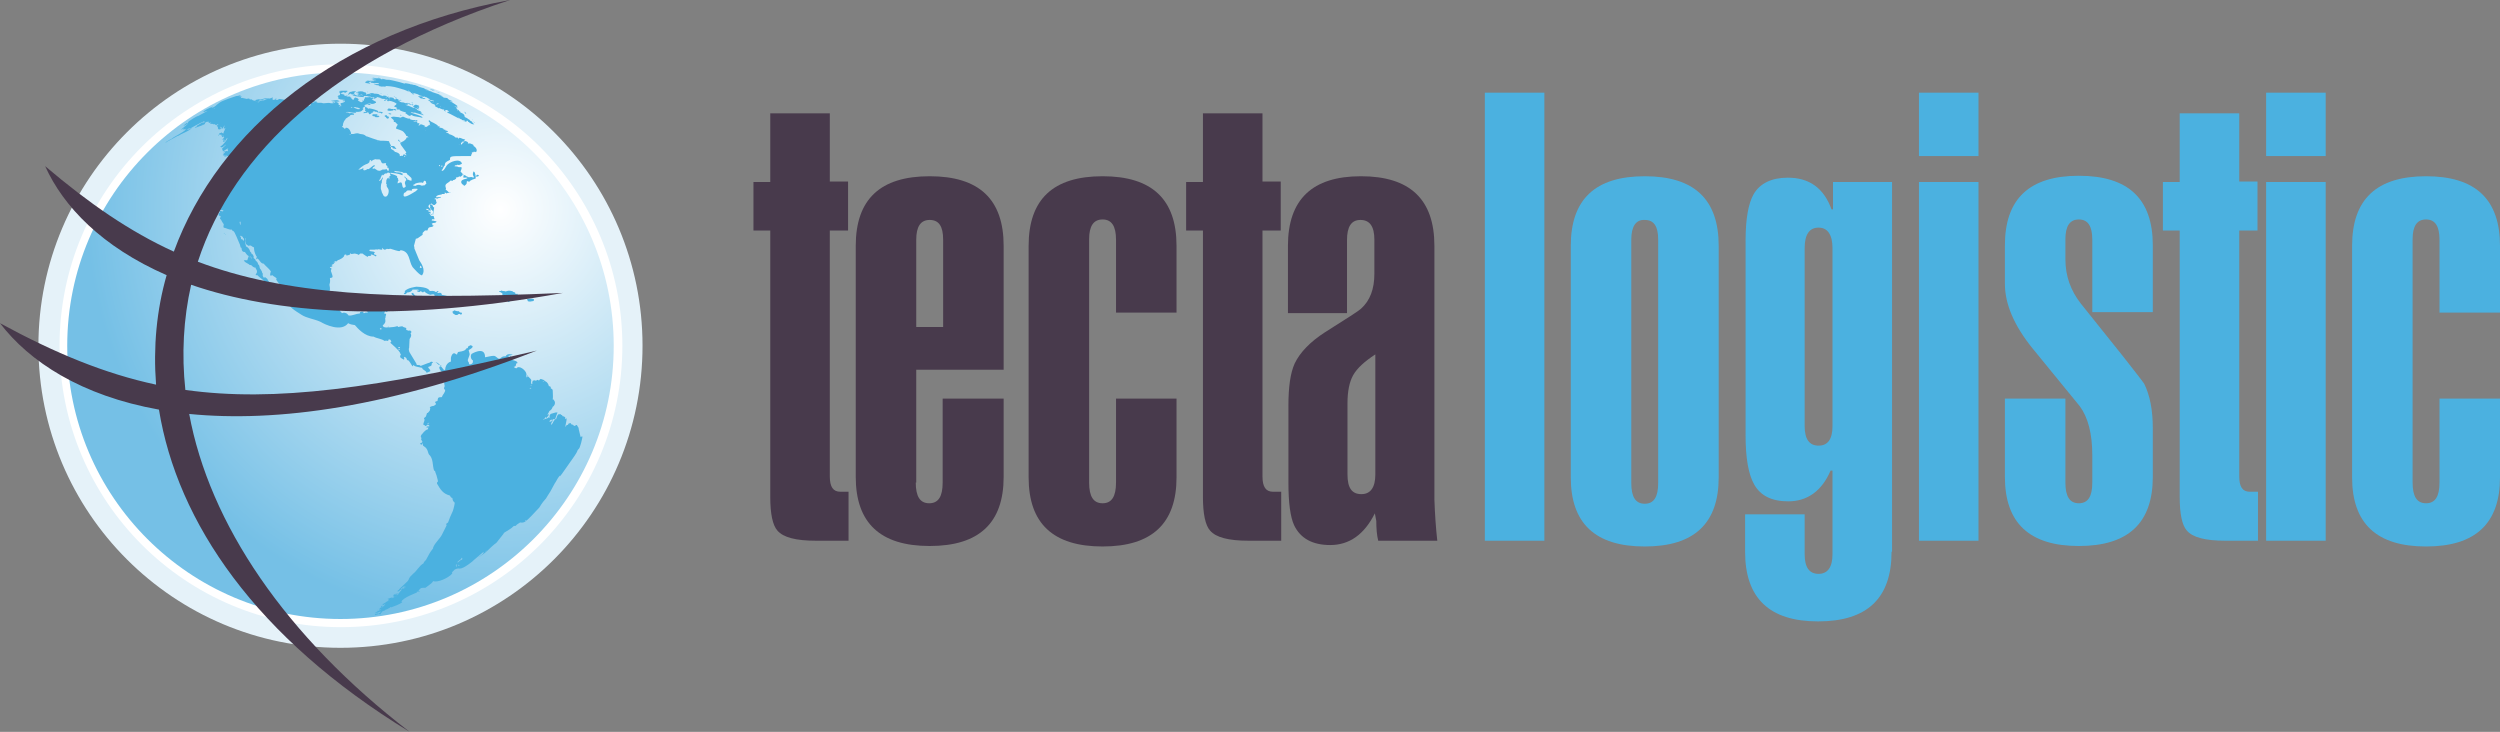<?xml version="1.0" encoding="utf-8"?>
<!-- Generator: Adobe Illustrator 25.4.1, SVG Export Plug-In . SVG Version: 6.00 Build 0)  -->
<svg version="1.1" id="Layer_1" xmlns="http://www.w3.org/2000/svg" xmlns:xlink="http://www.w3.org/1999/xlink" x="0px" y="0px"
	 viewBox="0 0 520.6 152.4" style="enable-background:new 0 0 520.6 152.4;" xml:space="preserve">
<rect x="0" y="0" width="520.6" height="152.4" fill="#808080" stroke="none"/>
<style type="text/css">
	.st0{fill-rule:evenodd;clip-rule:evenodd;fill:#E5F2F9;}
	.st1{fill-rule:evenodd;clip-rule:evenodd;fill:#FFFFFF;}
	.st2{fill-rule:evenodd;clip-rule:evenodd;fill:url(#SVGID_1_);}
	.st3{fill-rule:evenodd;clip-rule:evenodd;fill:#4BB1E0;}
	.st4{fill:#483A4C;}
	.st5{fill:#4BB1E0;}
	.st6{fill-rule:evenodd;clip-rule:evenodd;fill:#483A4C;}
</style>
<g>
	<path class="st0" d="M133.8,72c0,34.7-28.1,62.9-62.9,62.9c-34.7,0-62.9-28.1-62.9-62.9c0-34.7,28.2-62.9,62.9-62.9
		C105.7,9.1,133.8,37.3,133.8,72L133.8,72z"/>
	<path class="st1" d="M129.6,72c0,32.4-26.2,58.6-58.6,58.6c-32.4,0-58.6-26.2-58.6-58.6c0-32.4,26.2-58.6,58.6-58.6
		C103.3,13.4,129.6,39.6,129.6,72L129.6,72z"/>
	<radialGradient id="SVGID_1_" cx="104.16" cy="43.623" r="86.151" gradientUnits="userSpaceOnUse">
		<stop  offset="0" style="stop-color:#FFFFFF"/>
		<stop  offset="1" style="stop-color:#75C0E6"/>
	</radialGradient>
	<path class="st2" d="M127.8,72c0,31.4-25.5,56.9-56.9,56.9C39.5,128.9,14,103.4,14,72c0-31.4,25.5-56.9,56.9-56.9
		C102.3,15.1,127.8,40.6,127.8,72L127.8,72z"/>
	<g>
		<path class="st3" d="M46.9,48.9L46.9,48.9c0,0,0.1,0.1,0.1-0.1c0,0,0,0,0,0h0C46.9,48.8,46.9,48.9,46.9,48.9z M52.3,53.8
			c0,0,0.2,0,0.2-0.1c0,0-0.1-0.1-0.1-0.1C52.3,53.7,52.3,53.8,52.3,53.8z M109.9,62.7c0,0,0.1,0.1,0.5,0.1c0.2,0,0.4-0.1,0.6-0.1h0
			c0.2,0,0.2-0.3,0.2-0.3c0,0,0-0.2-0.5-0.2c-1,0-1,0.1-0.9,0.3C109.9,62.5,109.9,62.6,109.9,62.7z M103.3,62.4
			c0.3,0.2,0.4,0.3,0.4,0.2c0.2,0,0.2,0,0.2-0.1c0.1,0,0.2,0,0.3,0c0.4,0.1,0.6,0.1,0.7,0c0,0,0.3-0.1,0.4,0c0.1,0,0.2,0,0.3,0
			c0.2,0.4,0.3,0.4,0.4,0.4c0,0,0.1-0.1,0.3-0.5c0.3-0.1,0.3-0.1,0.3-0.2c0,0,0.1,0,0.2,0c0.3,0.2,0.4,0.2,0.4,0.2
			c0.2,0,0.1-0.3,0.3-0.4c0.1,0.1,0.1,0.1,0.7,0.1c0,0.1,0,0.1,0.1,0.1c0,0,0,0,0-0.1c0.1,0,0.2,0.2,0.3,0.1c0.1,0,0.2-0.1,0.2-0.2
			c0.1-0.3-0.7-0.6-0.8-0.5c-0.3,0-0.4,0-0.4-0.1c0.1-0.1,0.4,0,0.3-0.2c-0.3,0-0.4,0-0.5,0c0,0-0.1,0-0.1-0.1c0-0.2,0-0.2-0.4-0.3
			c-0.2-0.3-1.1-0.3-1.3-0.2l-0.3,0.1c-0.2-0.1-0.4-0.1-0.6-0.1c-0.1,0-0.2-0.1-0.3-0.1c-0.1,0-0.1,0.1-0.1,0.1c-0.2,0-0.3,0-0.3,0
			c0,0-0.2,0.2,0.1,0.2c0.1,0,0.5,0.3,0.5,0.3c0.1,0.1-0.1,0.3,0.1,0.5c0.4,0.3,0.4,0.3,0.3,0.4c-0.2,0-0.3,0.1-0.3,0.1
			c-0.2,0-0.6,0.1-0.8,0c-0.1-0.1-0.3-0.1-0.4-0.1c-0.1,0-0.1,0-0.2,0l0,0c-0.3-0.1-0.3,0-0.3,0C103.1,62.3,103.1,62.4,103.3,62.4z
			 M94.4,65.3c0.4,0.3,0.5,0.3,0.5,0.3c0.1,0,0.2,0,0.2,0c0,0,0.1,0,0.1,0c0.1,0,0.1,0,0.1-0.1c0.5-0.3,0.6,0,0.6,0
			c0.1,0.1,0.2,0,0.3-0.2c0-0.2-0.1-0.2-0.1-0.2c-0.1,0-0.3,0-0.4-0.1c-0.1-0.1-0.1-0.2-0.2-0.2c-0.1,0-0.1,0-0.2,0c0,0-0.1,0-0.1,0
			c-0.1,0-0.3-0.1-0.4-0.1l0,0c0,0-0.1-0.1-0.1-0.1l0,0c0,0-0.1,0-0.1,0.1c-0.2,0-0.2,0.1-0.2,0.1c-0.3,0.1-0.2,0.2-0.1,0.3
			C94.3,65.3,94.4,65.3,94.4,65.3z M91.8,63.2c0,0.1,0,0.4,0.3,0.1c1.2-0.2,1.2-0.2,1.3-0.2c0.3,0,0.5,0.1,0.8,0.1
			c0,0,1.1-0.1,1.1-0.3c0-0.1-0.9-0.7-1.1-0.6c0,0-0.4,0.1-0.6,0c0,0,0,0,0-0.1c0.1-0.1,0.1-0.1,0.2-0.1c-0.2-0.5-1.8-0.7-1.8-0.7
			c0-0.4-0.3-0.5-0.7-0.4L91.1,61l0-0.2c0.1,0,0.1,0,0.2-0.1c0,0,0-0.1,0-0.1c-0.3,0-0.3,0-0.4,0.2c-0.1,0-0.1,0-0.2,0
			c-0.1-0.1-0.3-0.3-1.2-0.2c-0.2-0.3-0.4-0.8-2.8-0.9c-0.4,0.1-1.7,0.2-2.4,0.9V61c-0.2,0-0.2,0-0.2,0c0,0,0,0.1,0,0.1
			c0,0,0.2,0.5,0.7-0.2c0.8,0,1.1-0.5,1.1-0.6c1.2,0,1.2,0,1.3,0.1c0,0,0,0,0,0.1c-0.4,0-0.4,0-0.4,0.1c0.1,0.1,0.6,0.4,0.8,0
			c0.4,0.3,0.5,0.4,0.7,0.1c0.1,0,0.2,0.1,0.2,0.1c0.1,0.2,1.2,0.8,1.4,0.5c0.1,0,0.3,0,0.5,0c0.1,0.5,0.5,1.2,1.5,1l0.2,0.2
			c0,0.1,0,0.2,0,0.2C91.9,63,91.8,63.1,91.8,63.2z M73.1,19.5C73.1,19.5,73.1,19.6,73.1,19.5c0.1,0.3,0.4,0.1,0.6,0.2
			c0.2,0.1,0.4,0,0.6,0.1l0.1,0l0,0h-0.5c-0.4,0-0.4,0-0.5,0c0.1,0.3,3.4,0.6,3.6,0.4c0.2,0.1,0.3,0.1,0.5,0.2
			c0-0.1-0.1-0.1-0.2-0.1l0,0c0.2-0.1,0.7,0,0.7,0c0,0-0.1,0.1-0.1,0.1c0,0-0.1,0-0.1,0v0.1c0.2,0.1,0.4,0,0.4,0c0,0,0-0.1,0-0.1
			c0.1,0,0.2,0,0.3,0c0,0,0-0.1,0-0.1c0,0-0.1,0-0.1,0c0,0,0,0,0-0.1c0,0-0.1,0-0.1,0c-0.1,0-0.1,0-0.2,0c0.3-0.1,0.6,0.1,0.9,0.1
			c0.2,0.2,0.2,0.2,0.3,0.1c0.1,0.1,0.1,0.2,0.8,0.2c0.1,0,0.1,0,0.2,0.1c0,0,0,0.1,0,0.1c-0.2,0-0.2,0-0.3,0c0,0,0,0.1,0,0.1
			c0,0,0,0.1,0,0.1c0.1,0,0.3-0.1,0.4-0.1c0,0,0,0,0-0.1l0.1,0c0.1,0,0.1,0,0.2,0c0,0-0.1,0.1-0.1,0.2c0.1,0,0.1,0.1,0.3,0.1
			c0,0,0-0.1,0-0.1c0.2,0,0.9,0,1.7,0.6c0,0-0.1,0.1-0.1,0.1c0,0,0,0.1,0,0.1c-0.2,0.1-0.3,0.2-0.4,0.3c0,0,0,0.1,0,0.1
			c0.2,0.1,0.4,0.1,0.6,0.3c0,0,0,0,0,0.1c-0.1,0-0.1,0-0.3,0.1c0,0-0.1,0-0.1,0c-0.1,0-0.3,0-0.4,0c-0.1,0-0.1,0-0.4,0
			c-0.3-0.1-0.3-0.1-0.5-0.1c0,0-0.1,0-0.1,0c0,0,0,0-0.1,0c0,0.1,0.1,0.1,0.2,0.1c-0.1,0-0.2,0-0.3,0.1C80.5,23,81,23.2,81.9,23
			c0,0,0-0.1,0-0.1l0.2,0c0.2,0.1,0.2,0.1,0.4,0.1c0,0,0-0.1,0-0.1c-0.1-0.1-0.1-0.1-0.2-0.2c0,0,0.1,0,0.1,0c0.1,0,0.1,0,0.4,0.1
			c0,0,0.1,0.1,0.1,0.1c0-0.1,0-0.1,0-0.1c0.2,0,0.3,0,0.4,0c0,0-0.1,0-0.1,0.1c0,0.1,0.8,0.4,1.3,0.5c0,0,0,0,0,0.1
			c0,0-0.1,0.1-0.1,0.1c0.4,0.1,0.7,0.7,1.2,0.5c-0.1,0-0.1-0.1-0.2-0.1c0.2-0.1,0.4,0,0.5,0c0,0,0,0.1,0,0.1
			c0.6,0.2,1.3,0.2,1.9,0.4c0.1,0,0.1,0,0.2,0c-0.1-0.2-0.1-0.3-2.3-1c-0.1,0-0.1-0.1-0.2-0.1c0.1-0.1,0.7,0.1,0.8,0.1
			c0,0,0-0.1,0-0.1c0.2,0.1,0.2,0.1,1.6,0.5c0.2,0.1,0.2,0.1,0.3,0.1c0-0.1,0-0.1-0.3-0.2c0.1,0,0.2,0,0.2,0
			c-0.1-0.1-0.3-0.1-0.5-0.3c0,0,0-0.1,0-0.1c0,0,0,0,0.2,0.1c0,0,0-0.1,0-0.1c-0.2-0.3-0.7-0.4-0.7-0.4c-0.1,0-0.1-0.1-0.2-0.1
			c0-0.2-0.2-0.2-0.3-0.2c0,0,0-0.1,0-0.1c0,0-0.2-0.2-0.4-0.1l-1.2-0.5c0,0,0,0.1,0,0.1c0,0-0.1-0.1-0.1-0.1
			c-0.2-0.1-0.4-0.1-0.5-0.2c0.2,0,0.4,0.1,0.6,0.1c0,0,0-0.1,0-0.1c-0.3-0.1-0.3-0.1-0.4-0.2c0,0,0,0,0.2,0.1c0,0,0-0.1,0-0.1
			c0.1,0,0.1,0,0.2,0c0.3,0.2,0.9,0.3,0.9,0.3c0.1,0,0.1-0.1,0.2-0.1V22c0,0,0.1,0.1,0.1,0.1c-0.1,0-0.1,0-0.2,0.1
			c0,0,0.3,0.3,0.6,0.3l0.1,0.1c0.2,0.1,0.4,0.1,0.6,0.2c0-0.1-0.1-0.2-0.3-0.3c0,0,0,0-0.1,0v-0.1c0.1,0,0.2,0,0.3,0.1
			c0.1-0.1,0.1-0.1,0.2,0c-0.1-0.1-0.1-0.1-0.2-0.2c0,0,0.1,0,0.1,0c-0.1-0.1-0.2-0.1-0.3-0.2c0,0-0.1,0-0.1,0c0,0,0.1,0,0.1,0
			c0.2,0.1,0.2,0.1,0.3,0.1c0,0,0-0.1-0.1-0.2c-0.1-0.1-0.2-0.1-0.3-0.1c-0.2-0.1-0.4-0.2-0.7,0.1c0,0-0.1,0-0.1,0c0,0,0-0.1,0-0.2
			c-0.1-0.1-0.1-0.1-0.4,0c-0.3-0.2-0.3-0.2-0.5-0.3c-0.1,0-0.2,0-0.3,0c0,0-0.1-0.1-0.1-0.1c-0.2,0.1-0.2,0.1-0.3,0.1
			c-0.2-0.1-0.4-0.1-0.6-0.2c0,0-0.1-0.1-0.1-0.1c0,0,0,0.1,0.1,0.1l0,0c0,0-0.1,0-0.1,0c0,0,0,0,0,0.1c-0.2-0.2-0.5-0.1-0.6-0.3
			c-0.1-0.1-0.1-0.1-0.3-0.1c0.1,0,0.1,0,0.6,0c0,0,0.1,0,0.1,0c0-0.1-0.1-0.1-0.7-0.1c0-0.1,0-0.1,0.2-0.1
			c-0.2-0.1-0.6-0.3-0.6-0.3c0,0-0.1,0-0.1,0c0,0.1,0,0.1,0,0.2c-0.1,0-0.1,0-0.2,0c0,0-0.1-0.1-0.2-0.1c0,0,0-0.1,0-0.2
			c-0.1,0-0.1,0-0.4-0.1c0,0,0,0-0.3,0c0,0-0.1-0.1-0.1-0.1c0,0-0.1,0.1-0.1,0.1c0,0.1,0,0.1,0.1,0.1c0,0,0,0-0.1,0.1
			c-0.1-0.1-0.1-0.1-0.3-0.2c0.1,0,0.2-0.1,0.2-0.1c-0.1-0.1-0.1-0.1-0.5,0c0,0,0.1,0.1,0.1,0.1c0,0,0.1,0,0.1,0c0,0-0.1,0-0.1,0
			c-0.1,0-0.3-0.1-0.4-0.1c0,0,0,0,0.2,0l0,0l0.2,0l-0.1-0.1c0,0,0.1,0,0.1,0c-0.2-0.2-0.6-0.2-0.8-0.2c0,0,0,0,0,0.1c0,0,0,0-0.1,0
			c-0.6-0.2-0.6-0.2-0.6-0.2l-0.1-0.1c-0.2-0.2-0.9-0.2-1-0.2c-0.1,0-0.1,0-0.3-0.1c0,0,0,0-0.6,0c0,0.1,0,0.1,0.1,0.3l-0.1,0
			c0,0,0-0.1,0-0.2c0,0-0.1,0-0.2,0c0,0,0,0.1-0.1,0.1c-0.1-0.1-0.1-0.1-0.5,0.1c0,0,0,0-0.1-0.1c0,0,0,0,0.1-0.1c0,0,0-0.1-0.1-0.1
			l0,0c0,0,0-0.1,0-0.1c-0.2-0.1-0.4-0.1-0.4-0.1c-0.3-0.3-1.2-0.2-1.5,0c0.1,0,0.4-0.1,0.4,0c0,0-0.1,0-0.2,0c0,0,0,0,0,0.1
			c0,0,0,0-0.1,0c-0.1,0-0.2-0.1-0.1-0.1c-0.1,0-0.1,0.1-0.1,0.1c0,0.1,0,0.1,0.2,0.1c0.1,0,0.2,0,0.3,0c0,0,0,0.1,0,0.1h-0.2l0,0.1
			c0,0-0.1,0-0.2,0c0.2,0.1,0.4,0.1,0.6,0.2c0,0,0,0,0,0.1v0.1c-0.1-0.1-0.1-0.1-0.5-0.1c-0.1,0-0.1,0-0.1,0l-0.2-0.1
			c-0.1,0-0.1-0.1-0.2-0.1c0-0.2,0-0.2-0.2-0.2c0,0,0-0.1,0-0.1c0.3-0.3,0.3-0.3,0.4-0.3c0,0,0-0.1,0-0.1c-0.1,0-0.2,0-0.3,0
			c-0.1,0-0.1,0-0.2,0c-0.2,0-0.4,0.1-0.4,0.1h0c-0.5,0-0.5,0.3-0.6,0.4c0,0-0.1,0.1-0.1,0.1c0,0,0,0.1,0,0.1c0,0,0.1,0,0.1,0
			c0,0-0.1,0.1-0.1,0.1C73,19.4,73,19.5,73.1,19.5z M82.1,22.9c0,0-0.1,0-0.1,0c-0.1,0-0.1-0.1-0.2-0.1c0,0,0,0,0,0l0,0
			c0,0,0,0,0.1,0c0,0,0,0,0,0c0,0,0.1,0,0.1,0v0C82,22.7,81.9,22.8,82.1,22.9L82.1,22.9C82.1,22.9,82.1,22.9,82.1,22.9z M86,22
			c0,0-0.1,0-0.1,0C85.8,21.9,86,21.9,86,22C86,21.9,86,22,86,22z M85.7,21.4C85.8,21.4,85.8,21.4,85.7,21.4
			C85.8,21.4,85.8,21.4,85.7,21.4c0.1,0,0.1,0,0.2,0c0.1,0,0.1,0,0.1,0c0,0,0,0,0,0.1C85.9,21.5,85.9,21.5,85.7,21.4
			c0,0.1-0.1,0-0.1,0C85.6,21.4,85.7,21.4,85.7,21.4z M83.3,20.6c0,0,0.1,0,0.1,0.1l0,0C83.4,20.7,83.3,20.7,83.3,20.6
			c-0.1,0.1-0.1,0-0.1,0C83.2,20.6,83.3,20.6,83.3,20.6z M82.8,20.3C82.9,20.3,82.9,20.3,82.8,20.3L82.8,20.3
			C82.9,20.3,82.9,20.3,82.8,20.3L82.8,20.3C82.9,20.3,82.8,20.3,82.8,20.3C82.8,20.3,82.8,20.3,82.8,20.3z M82.3,20.2
			c0,0,0.1,0,0.4,0.1l0,0c0,0-0.1,0-0.2,0C82.2,20.3,82.2,20.2,82.3,20.2L82.3,20.2z M82.1,20.1c0-0.1,0.1,0,0.1,0
			C82.2,20.1,82.2,20.1,82.1,20.1c0.1,0.1,0.1,0.1,0.1,0.1C82,20.2,81.9,20.1,82.1,20.1C82,20.1,82,20.1,82.1,20.1z M81.1,20.8
			L81.1,20.8C81.2,20.8,81.2,20.8,81.1,20.8C81.2,20.9,81.2,20.9,81.1,20.8c0,0.1,0,0.1-0.1,0C81,20.7,81.1,20.8,81.1,20.8z
			 M80.6,19.6c0,0,0.1,0,0.1,0l0,0C80.8,19.7,80.7,19.7,80.6,19.6L80.6,19.6C80.6,19.7,80.6,19.7,80.6,19.6z M80.7,20.7
			c0,0,0,0.1-0.1,0.1c0,0-0.1,0-0.1-0.1c0,0,0-0.1,0-0.1c0,0-0.2-0.1-0.2-0.1C80.4,20.6,80.5,20.6,80.7,20.7z M79.4,19.4
			C79.4,19.4,79.5,19.4,79.4,19.4C79.5,19.5,79.5,19.5,79.4,19.4c0,0.1,0,0.1,0,0.1c0,0,0,0,0,0c-0.1,0-0.1-0.1-0.2-0.1
			C79.3,19.4,79.4,19.4,79.4,19.4z M79.1,20.2C79.2,20.2,79.2,20.2,79.1,20.2l0.1,0.1c0,0,0.1,0,0.1,0c0,0,0,0,0.1,0h0
			c0.1,0,0.2,0,0.2,0c0,0,0,0,0,0c-0.1,0-0.1,0-0.2,0C79.2,20.3,79.1,20.2,79.1,20.2L79.1,20.2z M79,19.3C79,19.3,79,19.3,79,19.3
			c-0.2,0-0.2,0-0.2,0C78.9,19.3,79,19.3,79,19.3z M78.7,19.3C78.7,19.3,78.7,19.3,78.7,19.3c-0.1,0-0.1,0-0.1,0
			C78.6,19.3,78.6,19.2,78.7,19.3z M78.1,19.9C78.1,19.9,78.1,19.9,78.1,19.9C78.1,19.9,78,19.9,78.1,19.9L78.1,19.9z M78,19.2
			C78,19.2,77.9,19.2,78,19.2c-0.1,0-0.1,0-0.1,0C77.8,19.2,77.9,19.2,78,19.2z M76.8,20.1c0,0,0.1,0,0.1,0c0,0,0,0,0,0l0,0
			C77,20.2,76.9,20.2,76.8,20.1c0.1,0.1-0.1,0-0.2,0c0,0,0,0,0,0C76.7,20.1,76.7,20.1,76.8,20.1z M76.6,19.1
			C76.6,19.1,76.6,19.1,76.6,19.1c0.1,0,0,0.1-0.1,0.1c0,0,0,0-0.1,0C76.5,19.2,76.5,19.1,76.6,19.1z M75.3,18.8
			C75.3,18.8,75.2,18.8,75.3,18.8C75.2,18.8,75.2,18.8,75.3,18.8C75.2,18.8,75.3,18.8,75.3,18.8C75.3,18.8,75.3,18.8,75.3,18.8z
			 M74.5,19.8c0,0,0.1,0,0.2,0c0,0,0.1-0.1,0.2,0c0,0,0,0,0.3-0.1c0,0,0,0,0.1,0c0.1,0,0.1,0,0.2,0.1c0,0.1-0.1,0.1-0.1,0.1
			c0,0,0,0-0.1-0.1c0,0-0.1,0-0.1,0c0,0-0.2,0-0.3,0.1C74.6,19.9,74.5,19.8,74.5,19.8C74.5,19.8,74.5,19.8,74.5,19.8z M83.6,24
			c-0.1,0-0.1-0.1-0.2-0.1c0,0-0.1,0-0.1,0.1C83.5,24.1,83.6,24.1,83.6,24z M81.5,23.7c0,0-0.1,0-0.1,0l-0.1-0.1l0,0
			c0,0-0.1,0-0.3,0c0,0,0,0-0.1,0c0,0,0,0.1,0,0.1c0,0,0.1,0,0.1,0c0,0,0,0,0.1,0.1l0,0c0,0,0.1,0,0.2,0l0,0
			C81.3,23.9,81.5,23.8,81.5,23.7C81.5,23.7,81.5,23.7,81.5,23.7z M80.6,24.2c0,0,0-0.1,0-0.1c0-0.1-0.1-0.1-0.1-0.1c0,0,0,0-0.1,0
			c-0.1,0-0.2,0-0.3,0.1c0,0,0,0.2,0.1,0.2c0.1,0,0.1,0.1,0.2,0.1c0,0.1,0,0.1,0.1,0.2c0.1,0.1,0.1,0.1,0.3,0.1c0.1,0,0.1,0,0.1-0.1
			c0-0.1,0-0.1,0.1-0.1c0,0,0-0.1,0-0.1c0-0.1-0.1-0.1-0.1-0.1C80.7,24.2,80.7,24.2,80.6,24.2z M78,24.2L78,24.2L78,24.2
			c0,0.1,0,0.1,0.1,0.1c0,0,0,0,0.1,0.1c0,0,0,0,0,0c0,0,0,0,0.1,0c0,0,0.1,0,0.2,0c0,0,0.1,0,0.1,0c0,0,0,0,0,0c0,0,0.1,0,0.1,0
			l0,0c0,0,0.1,0,0.1,0c0,0,0.1-0.1,0.1-0.1c0,0,0.1,0,0.1,0c0,0,0-0.1,0-0.1c0,0-0.1,0-0.1-0.1c-0.2,0-0.3,0-0.4,0l0,0
			c0,0,0,0-0.1,0c0,0,0.1-0.1,0.1-0.1c0,0,0.1,0,0.1,0c0,0,0-0.1,0-0.1c0,0,0-0.1-0.1-0.1c-0.2,0-0.3,0-0.4,0l0,0
			c-0.1,0-0.2,0-0.3,0c0,0,0,0-0.1,0c0,0-0.1,0-0.1,0c0,0,0,0,0,0.1c-0.1,0-0.1,0.1-0.1,0.1l0,0l0,0c0,0.1,0.1,0,0.1,0.1
			c0,0,0,0,0.1,0.1c0,0,0,0,0,0c0,0,0.1,0,0.1,0c0,0,0.1,0,0.2,0c0,0,0,0,0,0c0,0,0,0,0,0C78.1,24.2,78.1,24.2,78,24.2z M81.7,30.8
			C81.7,30.8,81.7,30.8,81.7,30.8c0.1,0.1,0.1,0.1,0.2,0.1l0,0c0.1,0.1,0.3,0,0.4,0.1c0.1,0,0.1,0,0.2,0c0,0,0.1,0,0.1,0.1l0,0
			c0,0,0,0,0,0c0,0-0.1-0.2-0.2-0.3c0,0-0.1,0-0.1-0.1c0-0.1-0.1-0.2-0.2-0.2c-0.1,0-0.1-0.1-0.2-0.1c-0.1,0-0.2,0-0.3,0
			c-0.1,0-0.2,0-0.2,0c-0.1,0-0.1,0.1-0.1,0.1c0,0,0,0,0,0c0,0,0,0,0,0.1c0.1,0,0.1,0,0.2,0l0,0c0.1,0,0.1,0,0.2,0
			C81.8,30.6,81.7,30.7,81.7,30.8C81.7,30.7,81.7,30.7,81.7,30.8z M79.7,23.5c0.1-0.2-0.7-0.3-0.9-0.2c-0.1,0-0.1,0-0.1-0.1
			c0,0,0.1,0,0.1,0v0c-0.2-0.3-1.6-0.6-1.7-0.6c-0.1,0-0.1-0.1-0.2,0c-0.1,0-0.1,0.1-0.2,0c0,0-0.1,0-0.2-0.1c0-0.1,0-0.1-0.4-0.2
			l0,0c0,0,0,0,0,0c-0.2,0-0.1,0.3,0,0.5c-0.1,0.1-0.2,0.2,0.1,0.4c0,0,0,0,0.1,0.1c-0.2,0-0.6,0-0.6,0.2c0,0,0,0.2,0.3,0
			c0.1,0,0.2,0,0.4,0c0,0,0,0,0-0.1c0.1,0,0.2,0,0.3,0c0.1,0.3,0.2,0.4,0.3,0.4l0.2-0.1c0.1,0,0.1-0.1,0.2-0.2
			c0.1-0.1,0.2,0,0.3-0.1c0,0,0-0.1-0.1-0.1c0.2-0.2,0.5-0.1,0.5-0.1v0c0,0,0,0,0,0c0.1,0.2,0.3,0,0.4,0.1l0,0c0,0.1,0,0.1,0.3,0.1
			c0.3,0.1,0.3,0.1,0.5,0.1C79.4,23.8,79.7,23.5,79.7,23.5z M85.2,19c0.2,0.1,0.2,0.1,0.2,0.1C85.4,19,85.4,19,85.2,19
			C85.2,19,85.2,19,85.2,19L85.2,19C85.2,18.9,85.2,18.9,85.2,19c0-0.1-0.1-0.1-0.1-0.1c-0.2,0-0.2,0-0.2,0v0l0,0
			c0,0,0.1,0.1,0.2,0.1l0,0C85,18.9,85.2,19,85.2,19z M83.3,29.4c-0.1,0-0.1,0-0.1,0c0-0.1-0.1-0.2-0.1-0.3l0,0
			c-0.2,0-0.2,0-0.2,0.1c0,0.1,0.3,0.3,0.3,0.3c0,0,0,0,0.1,0c0,0,0,0,0,0c0.1,0.1,0.2,0.2,0.2,0.3c0,0,0,0,0.1,0c0,0,0,0,0.1,0.1
			C83.4,29.7,83.4,29.5,83.3,29.4L83.3,29.4z M85.5,19L85.5,19C85.5,19,85.5,19,85.5,19C85.5,19,85.5,19,85.5,19L85.5,19z M93.5,20
			C93.5,20,93.5,20,93.5,20C93.4,20,93.4,20,93.5,20C93.4,20,93.4,20,93.5,20C93.5,20,93.5,20,93.5,20z M93.7,20.2L93.7,20.2
			C93.7,20.2,93.7,20.2,93.7,20.2c-0.1-0.1-0.1-0.1-0.1-0.1C93.6,20.1,93.7,20.1,93.7,20.2C93.7,20.2,93.7,20.2,93.7,20.2z
			 M76.8,17.1c0,0,0,0.1,0,0.1c0.3,0.1,0.7,0,1,0.1l0,0c0.3,0.1,0.4,0,0.4,0c0.2,0,0.2,0,0.4,0c0.1,0,0.2,0,0.3,0.1c0,0,0,0,0,0.1
			c-0.1,0-0.2,0-0.5,0c-0.2,0.1-0.4,0-0.5,0.1c0,0,0.2,0.1,0.4,0.1c0.2,0.1,0.5,0,0.7,0.1c-0.1,0-0.2,0.1-0.2,0.1
			c0.3,0.1,0.7,0.1,1,0.2c-0.1,0-0.2-0.1-0.3-0.1c0.1,0,0.2,0,0.3,0c0.2,0.1,0.4,0,0.6,0c-0.1-0.1-0.1-0.1-0.1-0.1
			c1.7,0.1,1.9,0.2,3.9,0.8c0.2,0.1,0.2,0.1,0.5,0.2c0.2,0.2,0.6,0.1,0.8,0.3l0.1,0l0,0l0,0c0,0,0,0,0,0l0,0c0,0,0,0-0.1,0
			c0.1,0.1,0.1,0.1,0.1,0.2c0.1,0,0.2,0,0.2,0c0,0,0.1,0.1,0.1,0.1c0,0-0.1,0-0.1,0c0.1,0.1,0.1,0.1,0.3,0.2c0-0.1,0-0.1,0-0.1
			c0.1,0,0.2,0,0.2,0.1c-0.1-0.2-0.1-0.2-0.6-0.4c0.5,0.1,1,0.2,1.5,0.4c0,0-0.1,0-0.1,0c0.2,0.2,0.8,0.3,0.9,0.3
			c0.1,0.1,0.3,0.1,0.4,0.2c-0.1,0-0.2,0-0.2,0c0,0-0.7-0.2-1.2-0.2c0.1,0.1,0.3,0.2,0.4,0.2c0,0-0.1,0-0.1,0c0,0-0.1,0-0.1,0l0,0
			c0.1,0,0.1,0,0.2,0.1c0,0,0,0.1,0.1,0.1c0.1,0.1,0.2,0.1,0.2,0.1l0,0l0.2,0c0.1,0,0.2,0.1,0.3,0.1c0,0,0.2,0,0.2,0l0,0
			c0.1,0,0.1,0,0.1,0c0,0,0,0,0.1,0c0-0.1-0.1-0.1-0.1-0.1c0,0-0.1,0-0.1-0.1c-0.1,0-0.2,0-0.3,0L87.7,20c0,0,0,0-0.1,0
			c0.3,0,0.7,0,1,0.2c0,0,0.1,0.1,0.1,0.1l0,0c0,0,0-0.1-0.1-0.1c0.3,0,0.6,0.4,0.9,0.4c-0.1,0-0.2,0-0.2,0c0,0,0,0,0.4,0.3
			c-0.2,0-0.4-0.1-0.5-0.1c0,0-0.1,0-0.1,0c0,0,0.1,0,0.1,0.1c0,0,0,0,0,0c0.1,0.1,0.2,0.1,0.3,0.2c0.3,0.4,0.3,0.4,0.8,0.6
			c0.2,0,0.3,0.2,0.4,0.3c-0.1,0-0.1,0-0.2,0c0.2,0.3,0.6,0.3,0.9,0.6c0,0,0-0.1,0-0.1c0,0,0,0,0.1,0l0.2,0.1c0.1,0,0.1,0.1,0.2,0.1
			c0,0-0.1-0.1-0.1-0.1c0.3,0.2,0.3,0.2,0.7,0.2c0,0,0,0.1-0.1,0.1c0.1,0.1,0.1,0.2,0.5,0.4c-0.1-0.1-0.1-0.1-0.3-0.3
			c0.1,0,0.2,0,0.3-0.1c0.2,0,0.2,0,0.6,0.3c0,0-0.1,0-0.1,0c0,0,0.1,0.1,0.1,0.1c-0.2,0-0.2,0-0.4,0c0.1,0.2,0.1,0.2,0.6,0.4
			l2.1,1.1c-0.2-0.1-0.4-0.3-0.4-0.3l0,0c0,0,0,0,0.1,0c0.4,0.3,0.4,0.3,0.4,0.3c0.1,0,0.1,0,0.1,0v0c0.1,0,0.2,0,0.1,0.1l0,0
			c0,0,0.1,0.1,0.1,0.1c0,0,0,0,0.1,0c0,0,0.1,0,0.1,0c0.1,0,0.2,0.1,0.3,0.1c0.1,0,0.1,0.1,0.2,0.2c0,0-0.1,0-0.1,0
			c-0.2-0.1-0.5-0.2-0.7-0.3c-0.1,0-0.1-0.1-0.2-0.1l1,0.5c0,0,0-0.1,0-0.1c0,0,0.1,0,0.2,0c0,0,0.1,0,0.1,0c0,0,0-0.1-0.1-0.1
			c0.1,0,0.1,0,0.2,0c0,0,0,0-0.1,0h0c0,0,0-0.1-0.1-0.1c0.1,0,0.2,0.1,0.2,0.1c0,0,0,0,0,0c0,0,0-0.1-0.1-0.1c0,0,0.1,0,0.1,0
			c0,0,0,0,0.1,0.1h0l0,0c0,0,0,0,0.1,0.1c-0.1,0-0.1,0-0.1,0c0,0,0,0,0,0c0,0,0.1,0,0.1,0.1h0.1c0.1,0,0.1,0.1,0.1,0.1
			c0.3,0.2,0.6,0.4,1,0.4c0,0,0.1,0,0.1,0.1c-0.1-0.2-0.3-0.4-0.4-0.4c0-0.4-0.4-0.3-0.6-0.6c0,0,0.1,0,0.1,0.1
			c-0.1-0.1-0.1-0.2-0.4-0.3c0,0,0,0,0,0c0,0-0.1-0.1-0.1-0.1c-0.1-0.1-0.3-0.2-0.6-0.3c0,0,0.1,0,0.1,0c-0.2-0.2-0.2-0.2-0.3-0.3
			c0.1,0,0.2,0.1,0.2,0.1c0,0-0.1-0.1-0.1-0.2c-0.2-0.3-0.2-0.3-1-0.7c0,0,0,0,0,0c0,0,0,0,0,0c0,0,0,0,0.1,0l0,0c0,0,0,0,0.1,0
			c0,0,0,0-0.1-0.1c0,0,0,0,0,0c0,0,0,0-0.1,0c0,0,0,0,0,0l0,0c0,0-0.1-0.1-0.1-0.1c0,0,0,0,0,0c0,0-0.1,0-0.1-0.1c0,0,0.1,0,0.1,0
			c0,0,0.1,0-0.1-0.1c0,0,0,0,0,0l0,0c0,0-0.1-0.1-0.1-0.1c0,0,0,0,0,0c-0.1,0,0.1,0.1,0.1,0.1c0,0-0.1,0-0.1,0c0,0-0.1,0,0,0.1l0,0
			c-0.1,0-0.2-0.1-0.3-0.1c0.1,0,0.2,0,0.2,0c0,0,0-0.1,0-0.1c-0.1-0.1-0.2-0.1-0.4-0.2c0.1,0,0.2,0,0.3,0c-0.1-0.1-0.1-0.1-0.2-0.2
			c0,0,0.1,0,0.1,0c-0.2-0.1-0.5-0.3-0.5-0.3c0.3,0,0.5,0.3,0.8,0.4c-0.1,0-0.1-0.1-0.2-0.2c0,0,0.1,0,0.1,0
			c-0.1-0.1-0.1-0.1-0.3-0.2c0.1,0,0.2,0,0.3,0c-0.6-0.5-1.7-1.1-1.7-1.1c0.3,0.1,0.5,0.1,0.6,0.2c0,0-0.1,0-0.1,0l0,0
			c0,0,0.1,0,0.1,0.1c0.1,0,0.1,0,0.1,0c-0.1,0-0.2-0.1-0.2-0.1c0,0,0.1-0.1,0.1-0.1c-0.1-0.1-0.1-0.1-0.6-0.3c0,0-0.2-0.1-0.3-0.2
			c-0.1,0-0.1-0.1-0.1-0.1c0,0,0,0,0.1,0c-0.1,0-0.1-0.1-0.2-0.1c0,0-0.1,0-0.1,0c0,0,0,0,0,0c0,0,0,0-0.1,0l0,0
			c-0.1,0-0.3-0.1-0.4-0.1c0,0.1,0.1,0.1,0.2,0.1c0,0-0.1,0-0.2,0c-0.1,0-0.1-0.1-0.2-0.2c-0.2-0.1-0.4-0.2-0.6-0.3
			c0.1,0,0.2,0.2,0.4,0.2c-0.1,0-0.2,0-0.2-0.1c0,0,0,0,0.1,0c-0.1-0.1-0.1-0.1-0.5-0.2c0,0,0.1,0,0.1,0c-0.1-0.1-0.1-0.1-0.5-0.2
			c0.5,0.1,0.9,0.3,1.3,0.5c-0.1,0-0.2-0.1-0.3-0.1c0.1,0,0.2,0.1,0.3,0.1c-0.1,0-0.2-0.1-0.6-0.3c-0.7-0.3-1.5-0.5-2.3-0.8
			c0.3,0.1,0.5,0.2,0.8,0.3c0,0,0,0,0,0l0,0c0.1,0,0.2,0.1,0.3,0.1c-0.3-0.1-0.7-0.2-0.7-0.3c0,0,0,0,0,0c0,0,0,0,0,0
			c0,0-0.1,0-0.1,0c0,0,0,0,0.1,0c0,0,0.1,0,0.1,0c-0.3-0.1-0.7-0.2-0.7-0.2c0,0,0.1,0,0.1,0.1c-0.5-0.2-0.5-0.2-0.9-0.3
			c0.2,0,0.3,0.1,0.5,0.1c0,0-0.1,0-0.1,0c0.1,0,0.1,0,0.4,0.1c0.1,0,0.1,0,0.1,0c-0.1-0.1-0.1-0.1-0.4-0.2
			c-0.3-0.1-0.6-0.2-0.9-0.3c0.2,0,0.3,0.1,0.5,0.1c-0.1,0-0.2-0.1-0.2-0.1c0,0,0.1,0,0.1,0c0,0-0.1,0-0.1,0c-0.1,0-0.2-0.1-0.3-0.1
			l0,0l0,0l-0.1,0c-0.1,0-0.2-0.1-0.3-0.1c0.1,0,0.2,0.1,0.3,0.1c-0.6-0.2-0.6-0.2-1-0.3c0,0,0.1,0,0.1,0c0,0,0,0,0,0l0.1,0
			c-0.3-0.1-0.6-0.2-0.8-0.3c0,0,0,0-0.1,0l-0.1,0l0,0c-0.2-0.1-0.5-0.1-0.7-0.2c0.1,0,0.2,0,0.2,0.1c-0.1,0-0.2,0-0.3-0.1l-0.5-0.1
			c-0.2,0-0.4-0.1-0.6-0.1c0,0,0,0-0.1,0c0.1,0,0.2,0,0.2,0.1c-0.1,0-0.2,0-0.2,0c-0.4-0.1-0.7-0.2-1-0.3c-0.1,0-0.3-0.1-0.4-0.1
			c-0.9-0.2-1.2-0.3-1.8-0.4c-0.1,0-0.2,0-0.3,0c0.3,0.1,0.6,0.1,0.6,0.1c-0.2,0-0.4-0.1-0.6-0.1c-0.1,0-0.1,0-0.2,0
			c-0.2,0-0.3-0.1-0.5-0.1c-0.1,0-0.2,0-0.3-0.1l0,0c0.4,0.1,0.4,0.1,0.6,0.1c0,0,0,0,0,0l-0.2,0c-0.1,0-0.2,0-0.3-0.1
			c-0.1,0-0.2,0-0.2,0c0,0,0,0,0,0c0,0,0.1,0,0.1,0.1l-0.3,0c-0.1,0-0.1-0.1-0.2-0.1c0.1,0,0.1,0,0.1,0c0,0,0.1,0,0.1,0
			c-0.2-0.1-0.4-0.1-0.6-0.1h0c0,0,0,0,0,0l-0.1,0l-0.1,0c-0.1,0-0.2,0-0.2,0c0,0,0,0,0,0c-0.2,0-0.3,0-0.5-0.1c0,0,0,0,0,0
			c-0.1,0-0.1,0-0.2,0h0c0,0-0.1,0-0.2,0c0,0,0.1,0,0.1,0l0,0c0,0-0.1,0-0.1,0c-0.1,0-0.1,0-0.1,0c0.1,0,0.2,0,0.4,0.1
			c-0.1,0-0.2,0-0.2,0c0.2,0,0.4,0,0.5,0.1c-0.3,0-0.3,0-0.3,0c-0.2,0-0.2,0-0.3,0c-0.1,0-0.2,0-0.3,0c0.1,0,0.3,0,0.4,0.1h0
			c-0.2,0-0.2,0-0.3,0c-0.1,0-0.2,0-0.2,0c0,0,0.1,0,0.1,0c0,0-0.1,0-0.1,0c0,0,0,0,0.1,0c0,0,0,0,0,0c0.1,0,0.1,0,0.2,0l0,0
			c0,0,0,0,0.1,0c0.3,0,0.6,0,0.8,0.1l0,0c-0.1,0-0.1,0-0.2,0l0,0c-0.1,0-0.1,0-0.2,0c0.1,0,0.1,0,0.2,0c-0.1,0-0.2-0.1-0.4,0
			c-0.1,0-0.2,0-0.3,0c0.1,0,0.3,0,0.5,0.1l0,0c-0.2,0-0.2,0-0.5-0.1c0.1,0,0.2,0,0.3,0.1c0.3,0,0.3,0,0.7,0.1h-0.1
			c-0.2,0-1.2-0.1-1.4-0.1c0.2,0,0.2,0,0.8,0.1c0.1,0,0.1,0,0.2,0.1c-0.3,0-0.3,0-0.4,0c-0.2-0.1-0.2-0.1-0.5-0.1
			c0.3,0.1,0.3,0.1,0.4,0.1c-0.2,0-0.5-0.1-0.7-0.1l-0.1,0c0,0-0.1,0-0.1,0c-0.1,0-0.1,0-0.2,0c0.1,0,0.2,0.1,0.4,0.1
			c0,0,0.1,0,0.1,0c-0.1,0-0.2,0-0.3,0l-0.2,0l-0.2,0c0.2,0.1,0.4,0.1,0.6,0.1c-0.1,0-0.1,0-0.4,0c0.1,0,0.2,0.1,0.3,0.1
			c-0.3-0.1-0.3-0.1-0.4-0.1c0,0-0.1,0.1-0.1,0.1c-0.1,0.1-0.1,0.1-0.1,0.1c0.1,0,0.1,0,0.3,0.1l0,0c0.6,0.1,0.6,0.1,0.6,0.1
			c0.1,0,0.1,0,0.1,0c0,0,0,0.1-0.1,0.1C77.6,16.9,77.5,16.9,76.8,17.1z M78.3,17.5C78.3,17.5,78.2,17.5,78.3,17.5L78.3,17.5
			L78.3,17.5L78.3,17.5L78.3,17.5L78.3,17.5z M78.6,17.4C78.5,17.4,78.5,17.4,78.6,17.4C78.5,17.4,78.6,17.4,78.6,17.4
			C78.6,17.4,78.6,17.4,78.6,17.4L78.6,17.4z M78.8,17.4C78.8,17.4,78.8,17.4,78.8,17.4C78.8,17.4,78.7,17.4,78.8,17.4L78.8,17.4
			L78.8,17.4C78.9,17.4,78.9,17.4,78.8,17.4C78.9,17.4,78.8,17.4,78.8,17.4z M88,20.3C88,20.3,88,20.3,88,20.3
			C88,20.3,88,20.3,88,20.3C87.9,20.3,87.9,20.3,88,20.3C87.9,20.2,88,20.2,88,20.3z M98.6,25.3c0,0,0.1,0.1,0.2,0.2
			c0.1,0.1,0.1,0.1,0.1,0.1c-0.1,0-0.2-0.1-0.2-0.1C98.7,25.4,98.5,25.3,98.6,25.3L98.6,25.3z M98.4,25.1
			C98.5,25.1,98.5,25.1,98.4,25.1L98.4,25.1C98.4,25.2,98.4,25.1,98.4,25.1C98.4,25.1,98.3,25.1,98.4,25.1
			C98.3,25.1,98.4,25.1,98.4,25.1L98.4,25.1L98.4,25.1z M98.3,24.9L98.3,24.9L98.3,24.9c0.1,0.1,0.2,0.1,0.1,0.1h0c0,0,0,0-0.1,0
			C98.3,24.9,98.3,24.9,98.3,24.9L98.3,24.9z M97.9,24.5L97.9,24.5C98,24.5,98,24.6,97.9,24.5L97.9,24.5
			C97.9,24.5,97.9,24.5,97.9,24.5z M96.8,23.3L96.8,23.3c0.1,0.1,0.2,0.2,0.2,0.2l0,0c0,0,0,0,0,0.1c0,0,0.1,0,0.1,0.1c0,0,0,0,0,0
			c-0.1,0-0.3-0.1-0.3-0.2l0,0c0,0,0,0,0.1,0c-0.1-0.1-0.2-0.1-0.3-0.2h0.1C96.7,23.4,96.8,23.4,96.8,23.3L96.8,23.3
			C96.8,23.3,96.8,23.3,96.8,23.3z M96.6,23.2C96.6,23.2,96.6,23.2,96.6,23.2L96.6,23.2C96.6,23.2,96.6,23.2,96.6,23.2
			c-0.1,0-0.1,0-0.1,0C96.5,23.2,96.5,23.2,96.6,23.2z M94.5,23.7C94.5,23.7,94.6,23.7,94.5,23.7C94.5,23.7,94.5,23.7,94.5,23.7
			C94.4,23.6,94.5,23.7,94.5,23.7z M92.4,22.4c0,0,0.1,0.1,0.2,0.1c0,0,0,0,0,0C92.6,22.5,92.4,22.5,92.4,22.4
			C92.4,22.5,92.4,22.4,92.4,22.4L92.4,22.4z M91.7,22.1C91.7,22.1,91.7,22.1,91.7,22.1c0.1,0,0.1,0,0.1,0l0,0c0,0,0,0,0,0
			C91.8,22.2,91.8,22.2,91.7,22.1c0.1,0,0.1,0.1,0.1,0.1c0,0,0,0,0,0c0,0,0,0,0,0h0C91.8,22.3,91.7,22.2,91.7,22.1
			C91.7,22.2,91.6,22.2,91.7,22.1C91.7,22.1,91.7,22.1,91.7,22.1z M90.2,18.7L90.2,18.7L90.2,18.7c0,0-0.1,0-0.1,0
			S90.2,18.7,90.2,18.7z M89.8,21.2c0,0-0.1,0-0.1,0c0,0,0,0,0-0.1C89.7,21.1,89.7,21.1,89.8,21.2C89.8,21.2,89.8,21.2,89.8,21.2
			L89.8,21.2z M89.8,21.2L89.8,21.2c0,0-0.2-0.1-0.1-0.1C89.7,21.1,89.8,21.1,89.8,21.2C89.8,21.1,89.9,21.1,89.8,21.2z M90,21.4
			c-0.1,0-0.1,0-0.1,0C89.9,21.3,90,21.3,90,21.4L90,21.4L90,21.4C90,21.4,90.1,21.4,90,21.4L90,21.4z M90,21.1
			C90,21.1,90,21.1,90,21.1c-0.1,0-0.1,0-0.1,0C89.9,21.1,90,21.1,90,21.1C90,21.1,90,21.1,90,21.1C90.1,21.1,90.1,21.1,90,21.1
			L90,21.1z M90.3,21.4L90.3,21.4c-0.1,0-0.1,0-0.1,0s-0.1,0-0.1,0C90.1,21.3,90.2,21.3,90.3,21.4C90.2,21.3,90.2,21.3,90.3,21.4
			C90.3,21.3,90.3,21.4,90.3,21.4z M90.3,21.1c0,0,0.1,0.1,0.1,0.1l0,0C90.4,21.2,90.4,21.2,90.3,21.1
			C90.3,21.1,90.2,21.2,90.3,21.1c-0.1,0.1-0.2,0-0.2,0c0,0,0.1,0,0.1,0C90.2,21.1,90.2,21.1,90.3,21.1C90.1,21,89.9,21,89.7,21
			c0,0-0.1,0-0.1-0.1c0,0,0-0.1,0.1-0.1c0.1,0,0.2,0.1,0.3,0.1c0.2,0,0.4,0.1,0.4,0.1v0c0,0-0.1,0-0.1,0C90.3,21,90.2,21,90.3,21.1
			C90.2,21,90.2,21,90.3,21.1z M91.1,21.8c0,0-0.1,0-0.2,0c0-0.1,0-0.1,0-0.1c0,0,0.1,0,0-0.1l0,0c0,0,0.1,0,0.1,0l0,0
			c0.1,0,0.1,0,0.1,0l0,0c0,0,0,0-0.1-0.1c0.1-0.1,0.4,0.1,0.4,0.1l0,0c-0.1,0.1-0.4-0.1-0.3,0C91,21.6,91,21.7,91.1,21.8z M91.4,22
			C91.4,22,91.3,22,91.4,22l-0.1,0C91.3,22,91.3,22,91.4,22C91.4,22,91.4,22,91.4,22C91.4,22,91.4,22,91.4,22L91.4,22z M91.5,19.3
			l-0.1-0.1C91.3,19.3,91.3,19.3,91.5,19.3C91.5,19.3,91.5,19.3,91.5,19.3L91.5,19.3z M90.9,19.1c0.1,0,0.1,0,0.2,0.1
			c0.1,0,0.4,0.1,0.5,0.2l0,0l0,0c0,0,0,0-0.3-0.1C91.1,19.2,91,19.2,90.9,19.1c-0.1,0-0.1,0-0.1,0C90.7,19.1,90.7,19.1,90.9,19.1z
			 M90.7,21.2C90.7,21.2,90.7,21.2,90.7,21.2C90.8,21.2,90.8,21.2,90.7,21.2L90.7,21.2C90.7,21.2,90.7,21.2,90.7,21.2
			C90.6,21.2,90.6,21.2,90.7,21.2C90.6,21.2,90.7,21.2,90.7,21.2z M89.6,18.6c0.1,0,0.1,0,0.3,0.1c-0.1,0-0.2,0-0.2-0.1l0,0
			c0,0,0.1,0,0.1,0h0c0,0,0.3,0.1,0.3,0.1l0,0c0.1,0,0.1,0,0.1,0c0,0,0,0,0,0l0,0c0,0,0.1,0,0.1,0l0,0h0c0.1,0,0.2,0.1,0.2,0.1
			c0,0,0,0-0.1,0c-0.1,0-0.1,0-0.2,0l0,0C90.2,18.9,90.2,18.9,89.6,18.6l0.1,0.1C89.7,18.6,89.7,18.6,89.6,18.6c0,0-0.1,0-0.1,0
			c0.1,0,0.3,0.1,0.3,0.1C89.7,18.6,89.6,18.6,89.6,18.6z M89.7,18.5C89.6,18.5,89.6,18.5,89.7,18.5c-0.1,0-0.1,0-0.1,0
			C89.5,18.5,89.6,18.5,89.7,18.5z M89.7,18.6c0,0-0.1,0-0.1,0C89.6,18.5,89.6,18.5,89.7,18.6C89.7,18.6,89.7,18.6,89.7,18.6z
			 M89.6,18.5C89.6,18.5,89.6,18.5,89.6,18.5L89.6,18.5L89.6,18.5C89.7,18.6,89.7,18.6,89.6,18.5L89.6,18.5c-0.1,0-0.1,0-0.2,0
			C89.5,18.5,89.5,18.5,89.6,18.5z M88.5,18.2C88.6,18.2,88.6,18.2,88.5,18.2L88.5,18.2C88.5,18.1,88.5,18.1,88.5,18.2z M88,18
			L88,18l-0.1,0C87.9,18,88,18,88,18z M87.6,17.9c0,0-0.1,0-0.1,0C87.5,17.8,87.6,17.9,87.6,17.9L87.6,17.9z M87.5,17.8
			c0,0,0.1,0,0.1,0C87.6,17.9,87.5,17.8,87.5,17.8C87.5,17.8,87.5,17.8,87.5,17.8z M87.1,17.7C87.1,17.7,87.1,17.7,87.1,17.7
			C87.1,17.7,87.1,17.7,87.1,17.7L87.1,17.7C87.1,17.7,87,17.7,87.1,17.7L87.1,17.7L87.1,17.7z M87.2,17.7l-0.2,0
			C87,17.7,87,17.7,87.2,17.7z M79,16.2c0,0-0.3,0-0.3-0.1h0L79,16.2L79,16.2L79,16.2z M79,16.2c0,0-0.1,0-0.1,0
			C78.9,16.1,78.9,16.1,79,16.2C79,16.2,79,16.2,79,16.2L79,16.2z M78.8,16C78.9,16,78.9,16,78.8,16C78.9,16,78.9,16,78.8,16
			c0,0,0.1,0,0.1,0c0,0,0,0,0.1,0c0,0,0,0-0.1,0C78.9,16,78.9,16,78.8,16c0.1,0,0.1,0,0.2,0C79.1,16.1,78.9,16,78.8,16
			C78.9,16,78.9,16,78.8,16C78.9,16,78.8,16,78.8,16C78.8,16,78.9,16,78.8,16L78.8,16C78.8,16,78.8,16,78.8,16z M79,16
			C79,16.1,79.1,16.1,79,16L79,16c-0.1,0-0.2,0-0.2,0C78.8,16,78.9,16,79,16z M79.1,16.1L79.1,16.1L79.1,16.1c-0.2,0-0.2,0-0.2,0
			c0,0,0,0,0.1,0C79.1,16.1,79.1,16.1,79.1,16.1L79.1,16.1z M79,17.4C79,17.4,79,17.4,79,17.4l0.1,0L79,17.4
			C79.1,17.4,79,17.4,79,17.4L79,17.4L79,17.4C79,17.4,79,17.4,79,17.4z M78.2,16.2c0,0-0.1,0-0.1,0L78.2,16.2
			C78.1,16.2,78.1,16.2,78.2,16.2C78.2,16.2,78.2,16.2,78.2,16.2L78.2,16.2z M78.1,16.3L78.1,16.3C78.1,16.4,78.1,16.4,78.1,16.3
			L78.1,16.3C78.1,16.4,78,16.3,78.1,16.3C78,16.3,78.1,16.3,78.1,16.3z M77.7,16.7c-0.1,0-0.1,0-0.1,0
			C77.5,16.6,77.6,16.6,77.7,16.7L77.7,16.7C77.6,16.6,77.6,16.6,77.7,16.7C77.7,16.7,77.7,16.7,77.7,16.7L77.7,16.7z M77.8,16.3
			c0,0-0.1,0-0.1,0C77.6,16.3,77.7,16.3,77.8,16.3c0.1,0,0.2,0,0.2,0l0,0c0,0,0,0-0.1,0C77.9,16.3,77.8,16.3,77.8,16.3z M88.5,18.1
			L88.5,18.1C88.5,18.1,88.5,18.1,88.5,18.1C88.5,18.1,88.5,18.1,88.5,18.1C88.5,18.1,88.5,18.1,88.5,18.1z M88.6,18.2L88.6,18.2
			L88.6,18.2L88.6,18.2z M88.6,18.2C88.6,18.2,88.6,18.2,88.6,18.2L88.6,18.2L88.6,18.2z M90.4,18.8C90.4,18.8,90.4,18.8,90.4,18.8
			L90.4,18.8L90.4,18.8z M88.6,18.2L88.6,18.2L88.6,18.2L88.6,18.2z M121.3,90.9c-0.1,0-0.3,0-0.4,0.1c-0.1-0.4-0.4-1.7-0.4-1.7
			c0,0,0-0.1,0-0.2c-0.2-0.2-0.2-0.4-0.4-0.6c0,0-0.1,0-0.2,0c0,0,0,0,0,0.1c-0.1,0-0.2,0.1-0.3,0.1c0,0-0.1,0-0.1-0.1
			c-0.1,0-0.2-0.1-0.2-0.2c-0.2,0.1-0.2,0.1-0.5-0.3c0,0-0.1,0-0.2,0c0,0,0,0,0,0.1c-0.1,0-0.1,0-0.2,0c0,0.1-0.1,0.2-0.2,0.3
			l-0.2,0l-0.1,0.2l-0.2,0.2c0.1-0.6,0.3-1.2,0.3-1.8c-0.1,0.1-0.2,0.1-0.3,0.2l0-0.2c0-0.1,0-0.1,0-0.2c-0.1-0.1-0.2-0.1-0.3-0.2
			c-0.1,0-0.1,0-0.2,0c-0.1-0.1-0.1-0.2-0.2-0.3c0,0-0.1,0-0.2,0c0-0.1,0-0.1-0.1-0.2c-0.1,0.1-0.1,0.1-0.2,0.1c0,0,0-0.1,0-0.1
			c-0.3,0.1-0.4,0.1-0.7,1.1c-0.1,0-0.1,0-0.2,0c-0.2,0.3-0.4,0.5-0.5,0.8c-0.2,0.3-0.2,0.3-0.4,0.4c0.1-0.1,0.1-0.3,0.1-0.4
			l0.2-0.3c0.1-0.1,0.2-0.2,0.2-0.3c-0.1,0-0.2,0.1-0.2,0.2c0,0-0.1,0-0.1,0c0-0.1,0-0.1,0-0.2c0.1,0,0.1,0,0.2,0c0-0.1,0-0.2,0-0.2
			c0.2,0,0.4,0,0.5,0c0.1-0.4,0.5-1.4,0.5-1.4c-0.2,0-0.3,0-0.4,0c-1.1,0.3-1.1,0.3-1.1,0.4c-0.2,0.3-0.2,0.4-0.1,0.6
			c0,0-0.1,0.1-0.1,0.1c0,0-0.1-0.1-0.1-0.1c-0.1,0-0.2,0.1-0.3,0.2c-0.9,0.3-0.9,0.3-0.9,0.2c0.1,0,0.3-0.1,0.4-0.2
			c0-0.1,0.1-0.2,0.2-0.3c0,0.1,0,0.2,0,0.3c0.4-0.4,0.6-0.6,0.6-0.9c-0.1,0.1-0.2,0.2-0.3,0.2c0.1-0.3,0.3-0.5,0.4-0.8
			c0.5-0.3,0.6-0.6,0.7-0.9c0.3-0.1,0.7-0.8,0.3-1.3c0,0-0.1-0.1-0.1-0.2c-0.1,0-0.2,0-0.2,0c0.1-0.6,0-1.3,0-1.9
			c-0.1-0.3-0.1-0.3-0.4-0.4c0-0.4,0-0.4-0.4-0.5c-0.2-0.8-0.6-0.9-0.7-1c-0.1,0-0.1,0-0.1,0c-0.2-0.3-0.3-0.3-0.9-0.5
			c0,0-0.1,0.1-0.2,0.1c0,0.1,0,0.1-0.1,0.2l-0.2,0c0,0-0.1-0.1-0.1-0.1c-0.2,0-0.3,0.2-0.5,0.2l0-0.1c-0.3,0-0.3,0-0.6,0.1
			c0,0.1,0,0.3-0.1,0.5c-0.1,0-0.1,0-0.2,0c0-0.1,0-0.3,0-0.4c0.1-0.3,0.1-0.3-0.6-1c-0.1,0-0.2,0.1-0.3,0.2
			c-0.1-0.1-0.1-0.3-0.1-0.4c0.3-0.7-1.1-2-1.8-1.7c-0.1,0-0.2,0.2-0.3,0.2c-0.3-0.1-0.3-0.1-0.5-0.3c0.4-0.1,0.4-0.1,0.5-0.7
			c0.1,0,0.2-0.1,0.3-0.1c-0.2-0.4-0.2-0.4-1.4-0.7c-0.1-0.3-0.5-0.4-0.5-0.8c0.8-0.2,0.8-0.2,0.9-0.2c-0.2-0.1-1.2-0.4-1.5,0.3
			c-0.6,0-0.6,0-1.1,0.4c-0.1,0.1-0.2,0.1-0.3,0.1c-0.4-0.1-0.6-0.6-1.1-0.6c-0.3,0-0.3,0-1.8,0.3l0-0.3c-0.2-2-2.8-0.4-2.8-0.4
			c-0.1,0.1-0.4,0.9,0.3,1.4c0,0.6-0.2,0.7-0.7,0.8c0,0-0.1-0.1-0.1-0.1c0-0.1-0.1-0.3-0.1-0.4c-0.2-0.1-0.1-0.1-0.1-0.2
			c0,0-0.1-0.1-0.1-0.2c0.4-1.1,0.4-1.1,0.4-1.3c-0.2-0.8-0.2-0.8-0.2-0.8c0.4-0.2,1.4-0.8,0.4-1c0,0,0,0-0.1,0c0,0-0.1,0.1-0.1,0.1
			c-0.3,0.1-0.3,0.1-0.4,0.5c0,0-0.1,0-0.2,0c-0.4,0.5-0.5,0.6-1.8,0.8c-0.1,0.2-0.2,0.3-0.2,0.5c0,0-0.1,0-0.2,0
			c-0.8-0.8-1.1,0.7-1.1,0.7l0,0.8c0,0-1.1,0.2-1.2,1.7c0,0-0.1,0-0.2,0.1c-1.3-1.6-1.3-1.7-2.3-1.7c-0.3-0.1-0.4-0.1-0.6,0
			c0,0,0,0.1-0.1,0.1c-0.7,0.2-1.3,0.5-1.9,0.7c-0.2-0.2-0.3-0.2-0.8-0.2c0-0.1-0.1-0.2-0.1-0.3c-1.6-2.6-1.6-2.6-1.5-2.8
			c-0.1-0.1-0.1-0.3,0-0.4c0-0.7,0.1-1.3,0.1-1.9c0.4-0.6,0.4-0.8,0.2-1.2c0.1-0.1,0.2-0.2,0.2-0.3c-0.1-0.1-0.2-0.2-0.3-0.3
			c-0.3,0.1-0.3,0.1-0.8-0.1c0-0.1,0-0.3,0-0.4c-0.2-0.1-0.4-0.1-0.6-0.2c-0.2-0.2-0.2-0.2-1.1,0c0,0-0.1-0.1-0.1-0.2
			c-0.7,0.2-0.7,0.2-2,0.3C81,68.1,80.9,68,80.8,68c0,0.1-0.1,0.2-0.1,0.2c-0.7,0-0.9-0.1-1-0.4c0-0.1,0.1-0.2,0.2-0.2
			c0.4-0.5,0.4-0.6,0.3-1.3c0.1-0.1,0.1-0.4,0.1-0.5c0.1-0.1,0.1-0.3,0.1-0.4c-0.1-0.1-0.3-0.1-0.4-0.1c0.1-0.4,0.1-0.4,0.3-0.5
			c0,0.1,0.1,0.1,0.1,0.2c0.1,0,0.2-0.1,0.3-0.1l0-0.4c0-0.4,0-0.4,0.1-0.6c-0.1,0-0.2-0.1-0.3-0.1c0.1-0.1,0.2-0.2,0.3-0.2
			c0.1-0.7,0.6-1.1,0.6-1.8c-0.3-0.1-0.3-0.2-1.2-0.1c-0.1,0-0.1-0.1-0.2-0.1c-2.8,0.5-2.8,0.5-2.7,1.3c0.1,0.1,0.1,0.2,0.1,0.3
			c-0.1,0.4-0.1,0.4-0.3,0.6c0.1,0.2,0.1,0.3,0.1,0.4c-0.3,0.1-0.5,0.3-0.8,0.5c0,0.1,0.1,0.1,0.1,0.2l0.1,0.2l-0.5,0
			c-0.1,0-0.1,0.1-0.2,0.1c-0.2,0-0.3,0-0.4,0c0.1,0,0.1-0.1,0.2-0.1c0-0.1,0-0.1,0-0.2c-0.4,0-0.4,0-0.7,0.1c0,0.1-0.1,0.2-0.1,0.3
			c-0.8,0-1.5,0.5-2.3,0.4c-0.4-0.5-0.5-0.5-1-0.6c-0.2,0.1-0.3,0.1-0.4,0.1c-0.1-0.1-1.9-2-2.1-3.1c-0.1,0-0.2-0.1-0.3-0.1
			c-0.3-1-0.2-1.4-0.1-1.6c0-0.3,0-0.4,0-0.5l-0.1-0.6c0.1-0.4,0.2-0.6,0.1-1.4c0.7-0.1,0.7-0.1,0.2-1.5c0.1-0.3,0.1-0.3,0.1-0.6
			c-0.1,0-0.2,0-0.3,0c0-0.1,0-0.1,0.1-0.2c0.1,0,0.3-0.1,0.4-0.1c0-0.1,0-0.1,0-0.2c-0.1,0-0.1-0.1-0.2-0.1
			c0.6-0.3,0.6-0.3,0.6-0.6c0.1-0.2,0.1-0.2,0.2-0.2c0.3,0.1,0.4,0,0.5-0.2c0.2,0,1.5-0.6,1.4-1.1c0.1-0.1,0.2-0.1,0.4-0.1
			c0,0.1,0,0.1,0,0.2c0.3,0,0.3,0,0.8-0.2c0-0.1,0-0.2,0-0.3c0.1,0.1,0.2,0.2,0.3,0.2c0.2,0,0.5-0.1,0.7-0.1
			c0.3,0.1,0.6,0.1,0.8,0.3c0.1-0.1,0.2-0.2,0.3-0.3c0.1,0,0.3,0,0.5,0c0.2,0.2,1,0.7,1.1,0.7c0-0.1,0-0.1,0.1-0.2
			c0.1,0,0.3,0,0.4,0c0,0,0.1-0.1,0.2-0.1c0-0.1-0.1-0.1-0.1-0.2c0.2,0,0.2,0,0.5,0.1l0.4,0.2c0,0,0.1,0.1,0.2,0.1
			c0-0.1,0.1-0.1,0.1-0.2c-0.1-0.1-0.3-0.2-0.5-0.2l0-0.3c0,0,0.1-0.1,0.2-0.1c-0.2-0.2-0.2-0.2-1-0.3c-0.1,0-0.1-0.1-0.2-0.1
			c0-0.1,0.1-0.1,0.1-0.2c1.2,0,1.2,0,1.3-0.1c0.1,0.1,0.3,0.1,0.5,0c0.5,0.1,0.6,0.1,0.8,0.1c0-0.1,0-0.3,0-0.4
			c0.1,0.1,0.2,0.2,0.2,0.3c0.1,0,0.2,0,0.2,0.1c0.2,0,0.3,0,0.6-0.2c0.2,0.1,0.2,0.1,0.7,0c1.9,0.6,1.9,0.6,2.1,0.3
			c2,0.2,1.7,2.3,2.5,3.5c0,0,1.7,2,2,1.7c0.8-1.1-0.2-2.5-0.6-3.1c0,0,0,0-0.7-1.7l-0.2-0.5l-0.1-0.2c0-0.1,0-0.4-0.1-0.6
			c0.1-0.5,0.3-1,0.4-1.5c0.3,0,0.3,0,1.4-0.8c0,0,0-0.1,0-0.1c0,0,0,0,0-0.1c0,0,0-0.1,0-0.1c0,0,0,0,0,0c0-0.1,0-0.1,0.1-0.2
			c0,0,0,0,0,0c0.3-0.3,0.3-0.3,0.4-0.4c0.1,0,0.3,0,0.4,0c0,0,0.1,0,0.1,0c0.1-0.2,0.1-0.4,0.3-0.6c0.3-0.2,0.7,0,1-0.4
			c-0.1-0.1-0.2-0.1-0.3-0.1c0-0.1,0-0.2,0.1-0.3c-0.1-0.1-0.2-0.1-0.3-0.1c0.3-0.1,0.7,0,1-0.2c0-0.1,0.1-0.1,0.1-0.2
			c-0.1,0-0.1,0-0.5-0.1c-0.2-0.1-0.4,0-0.5-0.1c0,0,0-0.1,0-0.1c0.2-0.2,0.2-0.2,0.5-0.1c0.1-0.1,0.1-0.1-0.1-0.7
			c-0.1-0.1-0.3,0-0.4,0c-0.1-0.1-0.3-0.2-0.4-0.3c0,0,0.1-0.1,0.1-0.1c0.2,0.1,0.2,0.1,0.3,0.2c0-0.1,0-0.1,0-0.2
			c-0.1,0-0.2,0-0.3,0c0,0,0-0.1,0-0.1c-0.1,0-0.2,0-0.3,0c0,0,0-0.1,0.1-0.1c0.3,0,0.3,0,0.4,0c-0.1-0.1-0.2-0.2-0.3-0.3
			c-0.1,0-0.2,0-0.2,0c0,0-0.1-0.1-0.1-0.1c0,0,0.1-0.1,0.1-0.1c0.1,0,0.2,0.1,0.3,0.1c0,0,0.1,0,0.1,0.1c0,0,0-0.1,0-0.1
			c-0.3-0.2-0.7-0.2-1-0.4c0,0,0.1-0.1,0.1-0.1c0.3,0,0.3,0,0.5,0.2c0,0,0,0,0.4,0.2c0,0,0-0.1,0-0.1c-0.1-0.2-0.1-0.2-0.2-0.4
			c0,0,0-0.1,0-0.1c-0.1,0-0.1,0-0.2-0.1c0-0.1-0.1-0.2-0.1-0.3c0.1-0.2,0.3-0.2,0.3-0.4c0,0,0.1,0,0.1,0c0,0,0.1,0.1,0.1,0.1
			c0,0-0.1,0-0.1,0c-0.1,0.2-0.1,0.2,0,0.4c0,0.1,0,0.2-0.1,0.2c0,0,0.1,0.1,0.1,0.1c-0.1,0.3,0.1,0.3,0.3,0.4
			c0.1,0.1,0.2,0.2,0.3,0.4c-0.1,0.2-0.1,0.3-0.1,0.7c0,0,0.1,0,0.1-0.1c0-0.3,0.2-1.4,0.2-1.4c0,0,0-0.1,0-0.1
			c-0.1,0-0.1-0.1-0.2-0.1l-0.1-0.3c-0.1-0.1-0.2-0.1-0.3-0.2l-0.1-0.3c0.5,0.4,0.5,0.4,0.8,0.4c0.5-0.4,0.5-0.5,0.3-0.8l0,0
			c0-0.4,0-0.4-0.3-0.4l0-0.1c0,0,0.1-0.1,0.1-0.1c0,0,0.1,0,0.2,0c0.3,0.1,0.3,0.1,0.6-0.1c0.3,0,0.3,0,0.4-0.1c0,0,0,0,0-0.1
			c-0.3,0-0.6,0.1-0.9,0.1c0,0-0.1,0-0.1-0.1c0.2-0.4,0.7-0.4,1.2-0.5v-0.1l0.6,0c0-0.1,0-0.2,0-0.3c0.2,0,0.3,0.2,0.5,0.2
			c0,0,0-0.1,0-0.1c0.2-0.1,0.6,0.1,0.7-0.2h-0.1c0,0,0,0.1,0,0.1h-0.2c-0.2-0.2-0.2-0.2-0.3-0.3c-0.1-0.1-0.2-0.1-0.2-0.2
			c0,0-0.1,0-0.1,0c0,0-0.1-0.1-0.1-0.1c0.1-0.2,0.1-0.2,0-0.5c-0.3-0.8,0.7-0.9,1-1.4c0.3,0,0.5,0.1,0.5,0.1c0-0.1,0-0.1,0-0.2
			c0.1,0,0.2,0.1,0.7-0.3c0-0.1-0.1-0.2-0.1-0.2c0.1,0,0.3-0.1,0.5-0.1c0.1,0,0.1-0.1,0.2-0.2c0.3,0.3,0.5-0.1,0.7-0.2
			c0-0.1,0.1-0.2,0.1-0.2c0.1,0,0.1,0.1,0.2,0.2c0,0-0.1,0.1-0.1,0.1V37c0.3,0,0.7-0.1,1,0.1l-0.3,0c0,0,0,0.1,0,0.1
			c-1.9,0.3-0.9,1.2-0.9,1.2c0,0,0.1,0,0.2,0.1c0,0.1,0.1,0.1,0.2,0.2c0.5-0.4,0.5-0.4,0.5-0.9c0.1,0,0.2-0.1,0.2-0.1
			c0.1,0.1,0.2,0.1,0.3,0.2c0.1-0.4,1.3-0.7,1.3-0.7c0,0,0-0.1,0.1-0.1c0-0.1-0.1-0.2-0.1-0.2c0.7-0.2,0.7-0.2,0.7-0.4
			c0,0-0.1-0.1-0.2-0.1c-0.1,0-0.1,0-0.2,0c0,0-0.1,0.1-0.1,0.1c0,0.1,0,0.2,0,0.3c0,0-0.1,0-0.1,0c0,0-0.1-0.1-0.1-0.1
			c0.1-0.3-0.1-0.5-0.1-0.7c-0.1-0.2-0.1-0.2-0.3-0.3c-0.2,0.6-0.2,0.6,0.1,1.2l-0.2,0.1c-0.3-0.3-0.7,0-1-0.1
			c-0.1-0.1-0.1-0.1-0.4-0.2c-0.2-0.2-0.2-0.2-0.7-0.3l-0.1-0.1c0,0,0-0.1,0-0.2c-0.1-0.1-0.2-0.1-0.4-0.4C96,35.5,96,35.5,96,35.4
			c0.2-0.2,0.1-0.5,0.1-0.6c-0.1,0-0.1,0-0.6,0c-0.3-0.2-0.6-0.1-0.9-0.2c0.1,0,0.1-0.1,0.2-0.2c0.2,0.1,0.3,0,0.4-0.1
			c0.4,0.1,0.4,0.1,1-0.2c-0.3-1.3-2.7-0.4-3.2,0.4c-0.6,1-0.6,1-1,1.1c0,0,0-0.1,0-0.2c0.3-0.2,0.3-0.7,0.6-0.9
			c0.1-0.7,0.1-0.7,1.1-1.2c0-0.8,0-0.8,3.1-0.8c0.3,0,0.3,0,0.8,0c0,0,0.1,0,0.1,0c0.2,0,0.3,0,0.4,0c0-0.3,0.1-0.4,0.2-0.5
			c0,0,0-0.1-0.1-0.1c0.1-0.2,0.1-0.2,0.4-0.2c0,0,0-0.1,0-0.1c0.3,0,0.4,0,0.5,0.1c0.5-0.5-0.2-1.2-0.5-1.3c0-0.1,0-0.2,0-0.2
			c-0.1-0.1-0.3-0.2-0.4-0.2c0,0-0.1,0-0.1-0.1h-0.2c0,0-0.1-0.1-0.1-0.1c0,0,0,0.1-0.1,0.1c-0.1,0-0.2,0-0.3-0.1
			c0,0,0.1-0.1,0.1-0.1c-0.1-0.2-0.6-0.4-0.8-0.3c-0.1,0.3-0.4,0.4-0.6,0.7c0,0-0.1,0-0.1,0c0-0.1,0-0.3,0-0.4c0.1,0,0.2,0,0.2,0
			c0,0,0.1-0.1,0.1-0.1c0,0-0.1-0.1-0.1-0.1c0.1,0,0.3,0,0.4,0c0-0.1,0-0.1,0-0.2c0.1,0,0.2-0.1,0.2-0.1c0,0,0-0.1,0.1-0.1
			c-0.1-0.1-0.4-0.1-0.6-0.2c-0.2-0.1-0.4-0.2-0.7-0.2c0,0-0.1,0.1-0.1,0.1c0,0,0,0.1,0,0.1c0,0-0.1,0-0.1,0c0-0.1,0-0.2-0.1-0.2
			c0,0-0.1-0.1-0.1-0.1c-0.2,0.1-0.2,0.1-0.4,0c-0.3-0.4-1.3-0.7-1.4-0.7c0,0,0.1-0.1,0.1-0.1c-0.1,0-0.2-0.1-0.3-0.1
			c-0.1,0-0.2-0.1-0.3-0.1c0,0,0-0.1,0.1-0.1c0.1,0,0.1,0,0.2,0c0,0,0.1,0,0.1,0c-0.1-0.3-0.2-0.3-0.6-0.3l0.1-0.1
			c0,0-0.1-0.1-0.1-0.1c-0.1,0-0.2,0-0.3,0c0,0,0-0.1,0-0.1c-0.1-0.2-0.4-0.2-0.6-0.3c-0.1,0-0.2,0-0.3,0.1c0-0.1,0.1-0.2,0.1-0.3
			c-0.1-0.1-0.2-0.1-0.3-0.1c-0.1,0-0.1,0-0.2,0c0,0,0.1-0.1,0.1-0.1c-0.2-0.3-1.5-0.9-1.5-0.9c-0.2-0.2-0.2-0.2-0.4-0.3
			c0,0.1,0,0.2,0,0.3c0,0,0,0.1,0,0.1c0.1,0,0.2,0.1,0.2,0.1c0,0.1,0,0.3,0,0.4c0,0.1,0.1,0.1,0.1,0.2c-0.1,0-0.1,0-0.2-0.1
			c0,0-0.1,0-0.1,0c0,0,0,0.1,0,0.1c-0.2,0.1-0.2,0.1-0.4,0.3c-0.3,0-0.3,0-0.5,0.1c0,0,0-0.1,0-0.1c0,0,0.1-0.1,0.1-0.1
			c0,0,0.1,0,0.1,0c0,0-0.1-0.1-0.1-0.1c-0.9-0.4-0.9-0.4-1.1-0.1c-0.1,0-0.2,0-0.3,0c0.1-0.1,0.2-0.2,0.3-0.3
			c-0.2-0.2-0.2-0.2-0.4-0.1c-0.1-0.1-0.1-0.3-0.2-0.4c-0.2,0-0.4,0-0.6,0l-0.1-0.1l0.6,0C87,25.4,87,25.1,86.8,25
			c-0.1,0-0.2,0.1-0.3,0.1c0,0-0.1-0.1-0.1-0.1c-0.2,0-0.3,0-0.4,0c-0.5-0.1-0.5-0.1-0.6-0.2c0,0,0-0.1,0-0.1c-0.1,0-0.3,0-0.4,0
			c-0.4-0.1-0.8-0.3-0.8-0.3c-0.2-0.1-0.2-0.1-0.4-0.1c0,0-0.1,0.1-0.1,0.1c-0.1,0-0.2,0-0.3,0.1c0,0,0,0-0.1,0
			c-0.2-0.1-0.2-0.1-1.2-0.2c-0.1,0-0.2,0-0.3,0c-0.3,0.1-0.3,0.1-0.4,0.1c0.1,0.3,0.5,0.4,0.6,0.7c0,0,0,0.1,0.1,0.1
			c0,0-0.1,0-0.1,0.1c0,0,0,0.1,0,0.1c0.1,0,0.2,0,0.3,0c0.1,0.2,0.4,0.4,0.5,0.5c0,0.3-0.4,0.5-0.3,0.9c1.2,0.4,1.4,0.4,1.9,1.1
			c0.1,0.1,0.1,0.2,0.2,0.4c0.2,0,0.4,0.2,0.5,0.3c-0.1,0-0.3,0-0.4,0c-0.1,0.3-0.3,0.7-1.3,1.1c-0.1,0-0.1,0-0.1,0l0,0
			c0.1,0.2,0.1,0.3,0.2,0.5l1.1,1.5c0,0.1,0,0.1-0.2,0.3c0,0.1,0.1,0.1,0.2,0.2c0,0.1,0,0.2,0,0.2c-0.1-0.1-0.2-0.1-0.3-0.2
			c-0.1,0-0.2-0.1-0.2-0.1c-0.1,0.1-0.2,0.3-0.3,0.4c-0.1,0-0.2-0.1-0.2-0.1c-0.1,0.1-0.3,0.1-0.4,0.1c0-0.1,0.1-0.1,0.1-0.2
			c-0.2-0.4-0.4-0.5-1.1-0.7c-0.1-0.2-0.1-0.2-0.6-0.5c-0.2-0.1-0.2-0.1-0.2-0.2c0.2-0.6-0.3-1-0.4-1.5c-0.5-0.1-1.8-0.1-1.8-0.1
			c-0.7-0.1-2.8-0.9-2.8-0.9c-0.1,0-0.1,0-0.1,0h0C75.8,28,75.8,28,75,27.9c-0.6-0.2-0.6-0.2-1.4,0l-0.4,0l-0.1,0l0-0.2
			c0,0-0.3-1.2-1.1-1.1c-0.1,0.2-0.1,0.2-0.1,0.2c-0.1,0-0.2,0-0.2,0c-0.1-0.2-0.1-0.2-0.5-0.4c0.1-0.1,0.1-0.1,0.2-0.2
			c0-1.5,1.6-2.1,1.6-2.1c-0.1,0-0.1-0.1-0.2-0.1c0.3-0.1,0.6-0.1,0.9-0.1c0-0.1,0-0.2,0.1-0.2c-0.6-0.2-0.6-0.2-1-0.1
			c-0.3-0.2-0.3-0.2-0.6-0.2c-0.1,0-0.2,0-0.2,0c0.1-0.1,0.4-0.1,0.5-0.1c0.5,0.1,1.1,0.2,1.5,0.2c0.1,0,0.2,0,0.2,0
			c0,0-0.1-0.1-0.2-0.2c1.1,0,1.2,0,1.7-0.6c-0.1-0.1-0.1-0.1-0.2-0.2c0.2-0.1,0.4-0.3,0.6-0.4c-0.2-0.2-0.3-0.2-0.3-0.2l0.7-0.2
			c0.4,0.2,0.4,0.2,0.7,0.1c-0.2-0.2-0.2-0.2-0.5-0.3l-0.2,0c0.4-0.2,0.8,0.3,1.2,0.1l0.2,0c0.1-0.1,0.3-0.2,0.4-0.2v-0.2
			c-0.1,0-0.1-0.1-0.2-0.1c-0.2-0.1-0.5-0.3-0.7-0.4c0.1,0,0.3-0.1,0.4-0.1c-0.1-0.1-0.2-0.1-0.2-0.2c0-0.1-0.1-0.1-0.1-0.2
			c-0.1,0-0.1,0-0.2,0l0,0l-0.3-0.1l-0.1,0l-0.5-0.1c-0.3,0-0.3,0-0.7,0c0,0.1,0.1,0.1,0.1,0.2c0.1,0,0.2,0.1,0.2,0.1
			c0,0.1,0,0.2,0,0.2c-0.1,0-0.1,0.1-0.2,0.1c0,0.1,0,0.2,0,0.3c0,0-0.1,0.1-0.2,0.1c0,0,0,0-0.1,0c0,0-0.1-0.1-0.1-0.2
			c0,0.1,0,0.2,0,0.2c0.1,0,0.1,0.1,0.2,0.1c-0.1,0.1-0.3,0.2-0.4,0.2c-0.4-0.2-0.4-0.2-0.7-0.4c0.1,0,0.1-0.1,0.2-0.1
			c-0.1-0.3-0.1-0.3-0.7-0.5c-0.2,0.1-0.2,0.1-0.4,0.5c0,0-0.1,0-0.1,0c-0.4-0.4-0.4-0.4-0.6-0.5c0.1,0,0.3,0,0.4,0
			c-0.1,0-0.3-0.1-0.5-0.2l-0.5,0c-0.1,0-0.2,0-0.2,0c0.1,0,0.1-0.1,0.2-0.1c-0.1,0-0.1,0-0.2-0.1l0.2-0.1c0.1,0,0.2,0,0.2,0
			C72,20,72,20,71.7,19.9c0-0.1,0-0.2,0-0.2c-0.3-0.1-0.6-0.1-0.8-0.2c0.1-0.1,0.1-0.1,0.1-0.1l0.2,0l0,0c0.1,0,0.1-0.1,0.2-0.1
			c-0.1,0-0.2-0.1-0.4-0.1l0.7,0l0,0.1l0.3,0c0.1-0.1,0.3-0.3,0.4-0.3c0,0-0.1-0.1-0.1-0.1c-0.1,0-0.4,0-0.5,0c-0.1,0-0.1,0-0.8,0
			c-0.1,0-0.2,0-0.2,0c0.1,0,0.1,0.1,0.2,0.1c0,0-0.1,0-0.1,0c-0.1,0-0.1,0-0.2-0.1c0,0.1,0,0.3,0,0.5c0.1,0,0.1,0,0.1,0
			c0,0.1,0,0.2,0,0.3l0,0.1c-0.1,0-0.1,0-0.2,0c0,0,0.1,0.1,0.1,0.1c0,0-0.1,0-0.1,0c-0.1,0-0.2,0-0.2,0c0,0.1-0.1,0.1-0.1,0.2
			c0.1,0,0.1,0.1,0.2,0.1l0,0c0,0.1-0.1,0.1-0.1,0.2c0.1,0.2,0.1,0.2,0.5,0.3c0.8,0.1,0.8,0.1,0.9,0.1c0,0,0,0.1-0.1,0.1
			c-0.1,0-0.2,0-0.2,0c0,0-0.1,0.1-0.2,0.1c0.1,0,0.1,0.1,0.2,0.1c0.1,0,0.1-0.1,0.2-0.1c0.1,0.1,0.1,0.1,0.1,0.2
			c-0.4,0.2-0.4,0.2-0.9,0.3c0,0.2,0.1,0.4,0.2,0.6l-0.3,0l0,0.1c-0.1,0-0.1-0.1-0.2-0.1c0.1,0,0.3-0.1,0.4-0.1
			c-0.1,0-0.1-0.1-0.2-0.1c-0.1,0-0.2,0-0.3-0.1v-0.3l-0.1-0.1c-0.2-0.1-0.2-0.1-0.5-0.2c0.8-0.1,0.8-0.1,0.9-0.1c0.1,0,0.2,0,0.2,0
			l-0.3,0c-0.4-0.3-0.4-0.3-1.8-0.1c0.1,0,0.3,0.1,0.4,0.1c0.2,0,0.2,0,0.6,0.1c-0.1,0.1-0.1,0.1-0.1,0.1c-0.1,0-0.3,0.1-0.4,0.1
			c0,0.1,0.1,0.1,0.1,0.1l0,0l-0.2,0l0,0l-0.4,0c-0.4-0.1-0.5-0.1-1.4,0c-0.2,0-0.2,0-0.2,0c-0.3-0.1-0.3-0.1-1.1-0.1l-0.3-0.1
			l0-0.1l0-0.1l-0.3-0.1c-0.4,0.1-0.8,0.1-1.2,0.2l0.3,0c0.1,0,0.1,0,0.6,0c0.1,0,0.3-0.1,0.5-0.1c0,0,0,0.1,0,0.1
			c-0.1,0-0.3,0.1-0.4,0.1l-0.4,0.1c-0.1,0-0.3,0.1-0.4,0.1c0,0.1,0,0.1,0.1,0.1l0,0.2c0,0.1-0.1,0.1-0.1,0.2c-0.1,0-0.2,0-0.3,0.1
			c0-0.1-0.1-0.1-0.1-0.2c-0.1,0-0.2-0.1-0.3-0.1c-0.1-0.2-0.2-0.2-0.2-0.2c-0.1-0.1-0.3-0.1-0.5-0.1c-0.1,0-0.2,0-0.2,0
			c-0.6,0-1.1,0-1.6,0.1l-0.3,0l-0.2,0c0.1,0,0.2,0,0.2-0.1c0,0,0-0.1,0-0.1l0.2,0c0.1,0,0.2,0,0.3,0c0-0.1,0.1-0.1,0.1-0.2
			C60.8,21,60.8,21,60.1,21c-0.9-0.3-2-0.4-2-0.4c0,0-0.1,0.1-0.1,0.1c-0.1,0-0.1,0.1-0.2,0.1c0,0-0.1,0-0.1,0c-0.1,0-0.2,0-0.3,0
			c0,0,0,0,0-0.1c0.1,0,0.2-0.1,0.2-0.1c0,0-0.1,0-0.1,0c0,0,0.1-0.1,0.1-0.1c-0.2,0-0.2,0-0.3,0.2l0,0c0,0-0.1,0-0.1,0
			c0,0,0,0.1-0.1,0.1c-0.1,0-0.2,0-0.2,0c-0.2-0.1-0.2-0.1-0.1-0.4c0,0,0-0.1-0.1-0.1c0,0-0.1,0-0.1,0c0,0,0,0.1,0,0.1
			c-0.4,0.1-0.8,0.2-1.3,0.3c-0.1,0.1-0.1,0.1-0.1,0.1c-0.2,0.1-0.2,0.1-0.6,0.1c-0.2,0-0.4,0.1-0.5,0.1c0,0,0,0.1,0,0.1
			c-0.1,0-0.3,0-0.4,0c0,0,0.2-0.1,0.4-0.2c0,0,0,0,0,0c0.2-0.1,0.3-0.1,0.5-0.1c0,0,0,0,0,0c0.6-0.2,1.3-0.3,1.3-0.3
			c0,0,0.1-0.1,0.1-0.1c-0.3,0-0.9,0.1-0.9,0.1c-0.3,0.1-1.2,0.3-1.2,0.3c0.1-0.1,0.2-0.1,0.3-0.2c-1,0.2-1,0.2-1,0.3
			c0,0,0,0.1,0,0.1c-0.1,0-0.6-0.1-0.7-0.2c0,0,0-0.1,0-0.1c0,0,0.1,0,0.1,0c-0.3,0-0.6,0-0.6,0c0-0.1-0.1-0.1-0.1-0.2
			c-0.2,0-0.4,0.1-0.7,0.1c0,0-0.1-0.1-0.1-0.1c-0.4,0-0.4,0-0.4-0.1c-0.3,0-0.4,0-0.5,0c0,0,0-0.1,0-0.1c0,0-0.1,0-0.1,0
			c0.1-0.1,0.2-0.1,0.3-0.2c-0.2,0-0.2,0-0.4,0c0,0,0.1-0.1,0.1-0.1c0,0,0,0-0.4,0.1c0,0,0,0,0.4-0.2c0,0,0-0.1,0-0.1
			c-0.3,0.1-0.6,0.2-0.9,0.2c0,0-3.1,1-3.5,1.4c-0.3,0.2-0.9,0.7-0.9,0.7c0.1,0,0.1,0,0.3-0.2c-0.1,0.1-0.8,0.6-1.1,0.6
			c0.1-0.1,0.1-0.1,0.4-0.3c-0.2,0-0.3,0.1-0.5,0.2c-0.1,0-0.1,0-0.1,0h0l0,0h0c-1.2,0.5-1.5,0.9-1.5,0.9c0.1,0,0.2,0,0.3,0
			c0.2-0.1,0.4-0.2,0.6-0.2c0,0,0,0-2,1.1c0,0,0-0.1,0.1-0.1c-0.3,0.1-1.9,1-2.2,1.4c0,0,0.1,0,0.1,0c-0.1,0.1-0.1,0.1-0.2,0.2
			c0,0-0.1,0-0.1-0.1c-0.3,0.2-0.5,0.4-0.7,0.6c0.1,0,0.1,0,1-0.5c-0.2,0.2-1.5,1.3-1.5,1.3c0.1,0,0.1,0,0.5-0.2c0,0,0.1,0,0.1,0
			c0,0.1,0,0.1-0.3,0.4c0.2-0.1,0.4-0.3,0.6-0.4c0,0.1-0.1,0.2-0.2,0.2c0.1,0,0.2,0,0.5-0.2c-1,1-2.3,1.4-3.3,2.2c0,0-0.1,0-0.1,0.1
			c0,0,0-0.1,0-0.1c-0.4,0.2-1.1,0.7-1.1,0.7c0.3,0,0.5-0.3,0.7-0.4c0,0,0,0.1-0.1,0.1l2-1.1c0,0,0.1,0,0.1,0
			c0.9-0.6,1.9-0.8,2.7-1.5c0,0-0.1,0-0.1,0c0,0,0-0.1,0-0.1c0,0,2.1-1.2,2.9-1.5c0,0.1-0.1,0.2-0.1,0.3c-0.1,0-0.2,0-0.2,0
			c-0.2,0-0.2,0-1,0.5c-0.2,0.1-0.2,0.1-0.4,0.3c0.1,0,0.2,0,0.3-0.1c-0.2,0.2-0.4,0.2-0.6,0.3c0,0,0.1,0.1,0.1,0.1c2-0.7,2-0.7,2-1
			c0,0,0.2-0.2,0.4-0.3c0,0-0.1,0.1-0.1,0.1c0.2,0,0.3-0.1,0.5-0.1c0,0-0.1,0.1-0.1,0.1c0,0,0,0.1,0.1,0.1c0,0,0,0.1,0,0.1
			c0.2,0,0.3-0.1,0.5-0.2c-0.2,0.2-0.2,0.2-0.3,0.3c0.3,0.1,0.3,0.1,0.6,0.1c0.2,0.2,0.6,0,0.6,0c0,0-0.1,0.1-0.1,0.1
			c0,0,0,0.1,0,0.1c0.2,0.1,0.3,0,0.7-0.2c-0.1,0.2-0.1,0.2-0.4,0.4c0.2,0.2,0.2,0.2,0.3,0.2c-0.1,0.3,0,0.7,0.5,0.5
			c0,0,0.1,0,0.1-0.1c-0.1-0.3-0.1-0.3-0.1-0.4c0,0,0.1,0,0.1,0c0,0,0,0.1,0.1,0.1c0,0,0.1,0,0.1-0.1c0,0.1-0.1,0.2-0.1,0.3
			c0,0.1,0.1,0.1,0.2,0.1c0.2-0.2,0.3-0.4,0.4-0.7c0.1,0.2-0.1,0.4-0.1,0.7c0.1,0,0.1,0,0.4-0.2c-0.2,0.3-0.2,0.3-0.2,0.5
			c-0.2,0.2-0.2,0.5-0.3,0.7c0,0,0,0-0.1,0l0,0c0.1-0.1-0.1-0.1-0.2-0.1c0,0,0.1-0.1-0.1-0.1c-0.1,0-0.1,0-0.1,0l0,0
			c0,0,0,0.1,0,0.1c0,0-0.1,0-0.1,0c0,0,0,0,0,0c0,0-0.3,0-0.3,0.3c0,0-0.1,0.1-0.1,0.1c0,0-0.1,0.1-0.1,0.1c0,0,0.2,0.1,0.2-0.1
			c0,0,0.1-0.1,0.1-0.1c0,0,0.1,0,0.2,0c0,0,0,0.1,0.1,0.1l0.1,0l0.1-0.1c0,0,0,0.1,0,0.1c0,0-0.1,0.1-0.1,0.1c0,0.1,0,0.1,0.1,0.1
			c0,0.1,0,0.2,0.1,0.2c0,0,0,0.1,0.1,0c0.1-0.1,0.2-0.2,0-0.2l-0.1,0c0,0,0.1-0.1,0.2-0.1c0,0,0,0,0,0c0,0.2,0.1,0.4,0.1,0.4
			c0,0,0.1,0,0.1,0c0,0-0.2,0.3-0.4,0.4c0,0,0.1,0.1,0.1,0.1c0.1,0,0.1,0,0.3-0.1c-0.1,0.1-0.2,0.3-0.3,0.5c0.6,0.2,0.6-0.7,1-0.8
			c0,0.1-0.1,0.2-0.2,0.3c0,0,0.1,0,0.1,0c0,0-0.7,1.1-1.4,1.5c0,0,0,0.1,0,0.1c0.1,0,0.1,0.1,0.2,0.1c0,0,0.1-0.1,0.1-0.1
			c0,0,0,0.1,0,0.1c0.3-0.1,0.8-0.6,0.8-0.6c0,0,0,0.1,0,0.1c-0.1,0.1-0.8,0.8-0.8,0.8c0,0,0.1,0,0.1,0.1c0,0,0,0.1,0,0.1
			c0.1,0.1,0.1,0.1,0.1,0.3c0.3-0.1,1-0.6,1.1-0.6c0,0,0,0.1,0,0.1c0,0-0.1,0.1-0.1,0.1c0,0.1,0,0.2,0.1,0.3c0,0,0,0.1-0.1,0.1
			c-0.2-0.1-0.2-0.1-0.6,0.1c0.1-0.1,0.1-0.1,0.2-0.2c-0.3,0-0.5,0.5-0.4,0.7c0,0-0.1,0.1-0.1,0.1c0,0-0.1,0-0.1,0c0,0,0,0.1,0,0.1
			c0.3,0.2,0.6,0,0.9,0.1c0,0,0,0.1,0,0.1c0,0,0.1,0,0.1,0c0.1,0,0.2-0.1,0.2-0.1c0,0.1,0,0.3,0,0.4c0.2-0.1,0.4-0.3,0.6-0.4
			c0,0.2-0.1,0.3-0.1,0.4c-0.1,0-0.1,0.1-0.2,0.2c0.1,0,0.2-0.1,0.4-0.2c0,0.1,0,0.1-0.3,0.4c0.1,0.1,0.1,0.1,0.2,0.1
			c0.2-0.1,0.3-0.2,0.5-0.3c0,0.1,0,0.1-0.3,0.4c0,0,0,0.1,0,0.1c0,0,0.1,0,0.1,0c0.1,0,0.2,0,0.2,0c0,0.1,0.2,0.3,0.3,0.3
			c0,0.1,0,0.4,0,0.5c-0.2,0.7-0.2,0.7-0.3,0.9c-0.3,0.3-0.3,0.3-0.6,0.3c0.1-0.1,0.3-0.2,0.4-0.2c0.2-0.4,0.2-0.4,0.1-0.6
			c-0.2,0-0.4,0-0.5,0v0c-0.2-0.1-0.4-0.1-0.5-0.1c0-0.1,0-0.1-0.2-0.1c-0.1,0-0.1,0-0.2,0c-0.1,0.3,0,0.5,0,0.5
			c0,0.3-0.2,0.6-0.2,1c0,0,0,0,0,0c-0.2,0.5-0.3,0.8-0.3,0.8c0,0,0,0,0.1,0c-0.7,1.2-0.8,1.5-0.9,1.7c-0.5,0.6-0.7,0.9-0.5,1
			c0,0.1,0,0.1,0,0.2c-0.1,0.1-0.1,0.1-0.1,0.6c0,0.2,0,0.3-0.1,0.5l-0.5,0.9c0,0,0,0.1,0.3,0.6c-0.1,0.4-0.1,0.6-0.1,0.7
			c0,0,0,0,0,0c0.1,0.5,0.5,1,0.5,1c0.1-0.1,0.3-0.2,0.4-0.3c0.4,0,0.4,0,0.7,0.1c0,0.1,0,0.2-0.1,0.2c0,0-0.1,0-0.2,0
			c-0.1-0.1-0.3-0.1-0.4-0.1c0,0.1-0.1,0.1-0.1,0.2c0,0.1,0.1,0.1,0.1,0.2c-0.1,0-0.2,0.1-0.2,0.1c-0.1,0.1-0.1,0.3,0,0.5
			c0.1,0,0.3,0.1,0.4,0.2c-0.1,0.1-0.2,0.3-0.2,0.4c0.1,0.1,0.1,0.2,0.2,0.2c0.2,0.4,0.3,0.6,0.6,1c-0.1,0.5-0.1,0.5,0,0.7
			c0.6,0.1,1.1,0.5,1.7,0.4c0,0.1,0,0.2,0.1,0.2c0.4,0.2,0.4,0.2,1.5,2.8c0,0,0.1,0.2,0.1,0.3c0.1,0.2,0,0.5,0.3,0.5
			c0,0.4,0.1,0.6,0.2,0.7c0,0,0.1,0.1,0.1,0.1c0.2,0.1,0.4,0,0.5,0.2c0.3,0.5,0.6,0.7,0.7,0.7c-0.1,0.2-0.3,0.9-0.3,0.9
			c-0.9-0.1-0.7,0.1-0.7,0.1c0.3,0.4,0.7,0.5,1,0.7c0.1,0.1,0.1,0.2,0.5,0.2c0.2,0.2,0.6,0.6,0.9,0.5c0.1,0.3,0.1,0.4,0.2,0.4
			c0.1,0.2,0.2,0.6,0,0.8c-0.2,0.3-0.2,0.4-0.1,0.4c0.1,0,0.2,0,0.3,0c0,0,0.1,0.1,0.1,0.1c0,0,0.1,0.1,0.1,0.1
			c0.4,0.4,0.8,0.6,1.2,1c0.4,0.4,0.4,0.5,0.4,0.5c0,0.2,0,0.2,0.1,0.2c0.5-0.2,0.5-0.3,0.5-0.5c0-0.2-0.1-0.2-0.2-0.3
			c-0.1-0.4-0.3-0.5-0.4-0.5c0,0,0,0,0-0.1c-0.1,0-0.1-0.1-0.5,0c-0.2-0.3-0.2-0.4-0.2-0.5c0.1-0.4-0.1-0.5-0.1-0.5h0
			c-0.1-0.4-0.1-0.4-0.2-0.5c0,0-0.1-0.1-0.1-0.2c-0.1-0.1-0.2-0.2-0.2-0.3c-0.1-0.2,0-0.6-0.4-0.8c0.1-0.3-0.3-0.6-0.5-0.8
			c0-0.2,0-0.2-0.3-0.4c-0.2-0.1,0-0.3-0.1-0.5c-0.2-0.4-0.2-0.4-0.4-0.4c0-0.3-0.2-0.4-0.3-0.5c-0.2-0.8-0.8-1.1-0.9-1.1
			c0-0.3,0-0.7,0-1c0-0.1-0.1-0.2-0.1-0.2c0-0.2,0-0.3,0-0.4c0-0.1,0.1-0.1,0.1-0.2C51.1,51.1,51,51.1,51,51c0.1,0,0.1-0.1,0.2-0.2
			c0.1,0.1,0.3,0.2,0.4,0.3c0.1,0,0.1,0.1,0.2,0.1c0.5-0.3,0.7,0.3,1.1,0.3c0,0.1,0,0.2,0,0.3c0,0.6,0.4,1.5,0.6,1.7
			c-0.1,0.1-0.1,0.3-0.2,0.4c0,0,0.1,0.1,0.1,0.1c0,0,0.1-0.1,0.1-0.2c0.6,0.2,0.7,1.1,1.4,1.1c0.5,0.6,1.1,1,1.5,1.6
			c-0.2,0.7-0.3,1.1,0.3,0.8c0.3,0.3,0.7,0.4,0.9,0.7c0,0.1,0,0.1-0.1,0.2c0.8,1.5,2.7,2.3,3.1,4.1c-0.1,0.1-0.1,0.1-0.2,0.2
			c0,0.1,0,0.3,0.1,0.4c-0.1,0-0.3,0.1-0.4,0.1c0,0.9,1.2,1.6,2.6,2.5c1.2,0.8,2.7,0.9,4,1.5c1,0.6,4.4,2.2,5.8,0.3
			c0.5,0.3,0.9,0.3,1.4,0.4c0.6,0.7,2.1,2.4,3.9,2.4c0.7,0.4,1.6,0.4,2.3,0.9c0.3-0.1,0.3-0.1,0.6,0c0.1,0,0.1-0.1,0.2-0.1
			c0-0.1,0-0.1,0-0.2c0.5-0.1,0.5,0.3,0.6,0.5c0,0-0.1,0-0.1,0c0,0-0.1,0.1-0.1,0.2c1.6,1.4,2.1,2,2,2.2c0,0,0.1,0.1,0.2,0.1
			c-0.3,0.7-0.3,0.7,0.6,1.2c0,0,0.1-0.1,0.1-0.2c0-0.1-0.1-0.1-0.1-0.2c0,0,0.1-0.1,0.1-0.2c0.4,0.2,0.4,0.2,0.5,0.5
			c0,0.1,0.1,0.1,0.1,0.2c0.3,0,0.3,0,1.1,1.3c0.1-0.1,0.1-0.2,0.2-0.3c0.3,0.3,0.3,0.3,1.8,0.6c0.1,0.5,0.8,0.5,0.9,1
			c0.3,0,0.5-0.2,0.8-0.3c0-0.2,0-0.3-0.4-0.7c0-0.1,0-0.1,0-0.2c0.6-0.2,0.7-0.2,0.7-0.7c0.1-0.1,0.2-0.2,0.3-0.3
			c0.1,0,0.3,0,0.5,0h0c0.2,0.2,0.5,0.4,0.7,0.6c0.4,0.1,0.4,0.1,0.5,0.1c0,0,0,0.1-0.1,0.2c-0.1,0-0.2,0-0.3,0.1
			c-0.1,0.3,0.2,0.9,0.6,1.1c0.1,0.4,0.6,0.7,0.3,1.1c0,0.1,0.1,0.3,0.2,0.4c0,0.1-0.1,0.2-0.2,0.2c0,0.1,0.1,0.1,0.1,0.2
			c0,0.5,0,0.6,0.1,1c-0.2,0.5-0.2,0.6,0.1,0.8c0,0.6-0.5,0.9-0.7,1.5c-0.8,0-0.8,0.1-0.9,0.8c-0.1,0-0.2,0.1-0.4,0.1
			c0,0,0,0.1-0.1,0.2c0.1,0.1,0.1,0.2,0.2,0.3c0,0.1-0.1,0.2-0.2,0.2c-0.1,0.1-0.1,0.1-0.1,0.1l0,0c0,0-0.1,0.1-0.1,0.1
			c-0.8,0.1-0.9,0.3-0.9,0.4c0,0,0.1,0.1,0.1,0.1l-0.1,0.5C89.2,85.9,89.1,86,89,86c0,0,0,0-0.1,0c0,0,0,0,0,0.1
			c-0.1,0.2-0.1,0.4-0.2,0.6c-0.1,0.2-0.3,0.2-0.4,0.4c0,0.1,0,0.2,0.1,0.2c0.1,0.4-0.6,1.3,0,1.2c0.1,0.3,0.2,0.3,0.7-0.1
			c0.1,0.1,0.2,0.1,0.3,0.2c0,0.1,0,0.1,0,0.2c-0.2,0-0.6-0.1-0.6,0.2c0.1,0.1,0.3,0,0.4,0c0,0,0,0.1-0.1,0.4c-0.6,0.1-1.2,1-1.2,1
			c-0.1,0-0.5,0.6-0.1,0.8c0,0.1-0.1,0.1-0.1,0.2c0,0,0,0,0,0.1c0,0.2,0.4,0.4,0.2,0.6c-0.1,0.2-0.4,0.1-0.4,0.3
			c0,0,0.1,0.2,0.3,0.2c0.1-0.1,0.1-0.1,0.1-0.3c0.1,0,0.1,0,0.2,0.5c0.2,0.2,0.5,0.3,0.7,0.6c0.3,0.4,0.3,0.8,0.5,1.2
			c1,0.9,0.7,2.3,1.1,3.4c0,0,0.1,0,0.2,0.1c0,0.1,0,0.1,0.3,0.9c0.3,1.1,0.3,1.1,0.3,1.3c-0.1,0-0.1,0.1-0.2,0.2c0,0.1,0,0.2,0,0.2
			c0.7,1.2,1.2,2.1,2.7,2.5c0.2,0.4,0.2,0.4,0.5,0.5c0.1,0.6,0.1,0.6,0.5,1c-0.1,0.8-0.4,1.7-0.4,1.7c-0.4,0.8-0.7,1.6-1,2.4
			c-0.1,0.1-0.3,0.2-0.4,0.3c0,0.1,0.1,0.2,0.1,0.3l-1,2c-0.5,0.9-1.4,1.6-1.8,2.6c0,0.2,0,0.2-0.1,0.3c-0.6,0.8-0.6,0.8-1.4,2.3
			c-0.4,0.4-0.4,0.4-0.5,0.7c-0.9,0.5-1.4,1.6-2.2,2.2c-0.7,0.7-0.7,0.7-0.7,0.8c-0.1,0.1-0.2,0.3-0.2,0.4c-0.1,0.2-0.2,0.3-0.3,0.4
			c-1.7,1.6-1.7,1.6-1.7,1.7c-0.1,0.1-0.3,0.2-0.4,0.3c0.3,0.1,0.3,0.1,0.6-0.2c0.1-0.1,0.3-0.1,0.4-0.2c-0.1,0.3-0.5,0.5-0.6,0.8
			c-0.3,0.2-0.3,0.2-0.6,0.1c-0.2,0.1-0.2,0.1-0.6,0.3c0,0.1,0.1,0.2,0.1,0.3c-0.1,0.1-0.3,0.1-0.4,0.2c-0.2,0.1-0.2,0.1-0.2,0.1
			l-0.1,0c-0.2,0.1-0.2,0.1-0.6,0.2c0,0,0.1,0.1,0.1,0.1c0.1,0,0.1,0,0.2,0.1c-0.2,0.3-0.5,0.4-0.7,0.5l0,0.1
			c-0.1,0-0.3,0.1-0.4,0.2c-0.1,0-0.3,0.1-0.3,0.2l0,0c0.1,0,0.1-0.1,0.2-0.1c0,0-0.1,0.1-0.1,0.2c0,0,0,0,0,0.1
			c0.1-0.1,0.2-0.2,0.3-0.2l0.1-0.1c0.1,0,0.1-0.1,0.2-0.1c-0.1,0.1-0.2,0.3-0.3,0.4l0,0.1c-0.1,0.1-0.3,0.2-0.5,0.3
			c0-0.1,0.1-0.1,0.1-0.2c0,0,0-0.1-0.1-0.1c0,0,0.1-0.1,0.1-0.1c-0.1,0-0.1,0.1-0.2,0.1c0,0.1,0,0.2-0.1,0.3
			c-0.2,0.1-0.2,0.1-0.5,0.3c-0.1,0-0.1,0-0.2,0.1c0.2-0.1,0.2-0.1,0.6-0.3c0,0-0.1,0.1-0.1,0.1c-0.1,0.1-0.1,0.2-0.1,0.2l0,0.1
			l0.3,0c-0.3,0.1-0.5,0.2-0.8,0.3c0.1,0,0.1,0,0.2,0c-0.6,0.3-0.6,0.3-0.7,0.4c0.1,0,0.2-0.1,0.3-0.1c0.1,0,0.2,0,0.3,0l0.4-0.2
			c0.3-0.1,0.3-0.1,0.6-0.2c-0.3,0.1-0.3,0.1-0.5,0.3c0.1,0,0.1,0,0.2,0c-0.5,0.3-0.5,0.3-0.5,0.3c-0.1,0-0.1,0-0.2,0
			c0,0,0.1-0.1,0.1-0.1c-0.2,0-0.2,0.1-0.3,0.1l-0.1,0h-0.1c-0.1,0-0.1,0.1-0.2,0.1c0.1,0,0.2,0,0.2,0c0,0-0.1,0.1-0.2,0.1
			c0.1,0,0.1,0,0.2,0.1c0.1-0.1,0.3-0.1,0.4-0.2c-0.1,0-0.1,0.1-0.2,0.1c0.1,0,0.1,0,0.2,0c0.1-0.1,0-0.1,0-0.1l0.1,0
			c0.3,0,0.3,0,0.6,0v-0.2c0.1-0.1,0.2-0.2,0.3-0.3c0,0,0-0.1,0-0.1c0.2-0.1,0.4-0.1,0.6-0.2v-0.1c0.1,0,0.2-0.1,0.3-0.1
			c0.3-0.1,0.5-0.3,0.8-0.4c0,0,0,0-0.1,0c0,0,0.1,0,0.1-0.1c0,0,0.1,0,0.1,0c0,0,0,0,0.1,0c0,0,0,0,0,0c-0.1,0-0.1,0.1-0.1,0.1l0,0
			c0,0,0,0,0,0c0.8-0.3,1.7-0.6,2.4-1.1c-0.1,0-0.1-0.1-0.2-0.1c0.2-0.8,3.2-1.9,3.2-1.9c0-0.1,0-0.1,0-0.2c0.1,0,0.2,0,0.3,0
			c0.1,0,0.3,0,0.4-0.1c-0.1,0-0.3,0-0.4,0l0.3-0.4c0.3-0.3,0.3-0.3,1.2-0.3c0,0,0,0,1.2-0.9c0.3-0.3,0.3-0.3,0.4-0.5
			c0.8,0.4,3.2-0.6,4-1.6c0,0-0.1-0.1-0.1-0.1l0.1-0.2c0.2-0.2,0.4-0.4,0.5-0.5c0.2-0.1,0.6-0.3,1.1-0.2c0.8,0,2.9-1.7,2.9-1.8
			l2-1.7c0,0.2,0.1,0.5-1.3,1.2c1.6-0.6,2.6-2.1,4-3.1l1.5-1.9c-0.1-0.1,0.2-0.2,0.3-0.3c0.4-0.2,1.6-1,1.6-1.1
			c0.2-0.2,0.2-0.2,0.6-0.2c0.2-0.3,0.6-0.5,0.9-0.7c1,0.1,1,0.1,4-3.1c0.3-0.5,0.5-0.8,0.8-1.2c0.6-0.7,0.6-0.7,0.6-0.7
			c0.1-0.2,0.2-0.3,0.3-0.5c0.6-0.9,0.6-0.9,1.5-2.6c0.3-0.4,0.5-0.9,0.8-1.3c0.1-0.1,0.2-0.3,0.2-0.4c0,0.1,0,0.1,0.1,0.2
			c0.1-0.1,0.3-0.4,0.4-0.5c2.9-4.1,2.9-4.1,3.2-4.7c0-0.1,0-0.2,0.1-0.2c0-0.1,0.1-0.2,0.2-0.3C120.8,93.4,121.3,91.1,121.3,90.9z
			 M87.6,55.3c0,0,0.2,0.3,0.2,0.4c0,0,0,0.1-0.1,0.1c-0.1,0-0.1,0-0.3-0.1C87.5,55.5,87.5,55.4,87.6,55.3z M95.9,30.1
			C95.9,30.1,95.9,30.1,95.9,30.1L95.9,30.1C95.9,30.1,95.9,30.1,95.9,30.1C95.8,30,95.9,30,95.9,30.1z M95.6,30
			c0,0,0.1,0.1,0.1,0.1c0,0,0,0,0,0C95.7,30.1,95.6,30.1,95.6,30C95.6,30.1,95.5,30,95.6,30C95.6,30,95.6,30,95.6,30z M92.2,34.6
			c0,0-0.1,0-0.2,0.1c-0.1,0-0.2-0.1-0.2-0.1C91.9,34.5,92.1,34.4,92.2,34.6z M91.6,34.4C91.6,34.4,91.6,34.4,91.6,34.4
			c0.1,0.2,0,0.2,0,0.2c-0.1,0-0.1,0-0.2-0.1C91.4,34.5,91.4,34.3,91.6,34.4z M89.8,43.4c0,0,0,0.1-0.1,0.1c0,0-0.1,0-0.2-0.1
			C89.6,43.5,89.7,43.4,89.8,43.4z M88.5,27.1c0,0,0.1,0,0.1,0.1v0c0,0,0,0,0,0C88.6,27.2,88.5,27.1,88.5,27.1
			C88.5,27.1,88.5,27.1,88.5,27.1z M86.3,38.4L86.3,38.4c0.2-0.2,0.2-0.2,0.6-0.3c0.5-0.1,0.5-0.1,0.9-0.1c0.1,0,0.2,0.1,0.3,0.1
			c0-0.1,0.1-0.2,0.1-0.3c0,0,0.1,0,0.1-0.1c0,0,0.1,0,0.1-0.1c0,0,0,0,0,0c0,0,0,0,0.3,0.2c0,0.2,0,0.2,0.1,0.4
			c-0.1,0.1-0.1,0.1-0.4,0.4c-0.4,0-0.4,0-0.5,0.1c-0.2-0.1-0.7-0.4-1.4,0c0,0-0.1,0-0.1,0c-0.1,0-0.3-0.1-0.4-0.1
			C86,38.6,86.1,38.4,86.3,38.4z M85.8,39.4c0.3-0.1,0.3-0.1,0.7-0.1l0.1,0c0.1,0,0.2,0,0.3,0c0,0,0,0.1,0.1,0.1c0,0,0,0,0,0
			c-0.1,0.1-0.1,0.1-0.2,0.2c0,0-0.1,0.1-0.2,0.2v0c-1.3,0.8-2.9,1.8-2.5,0.5c0-0.1,0-0.1,0.4-0.3c0.3-0.4,0.3-0.4,1.3-0.3
			C85.7,39.5,85.8,39.5,85.8,39.4z M84.1,32.4L84.1,32.4c0.1,0,0.1,0.1,0.1,0.1c0,0,0.1,0,0.1,0.1c0,0,0.1,0,0.1,0.1c0,0,0,0-0.1,0
			l-0.1,0C84.2,32.6,84.1,32.3,84.1,32.4L84.1,32.4z M81.5,36c1.5,0.1,2,0.4,2.3,0.5c0-0.1,0.1-0.3,0-0.4c0,0-0.1,0-0.1,0.1
			c0,0-0.1-0.2-0.2-0.3c0,0,0,0,0,0.1l0,0c-0.1,0-0.1-0.1-0.2-0.1c-0.1,0.1-0.2,0-0.3,0c0,0,0,0.1,0.1,0.1c-0.1,0-0.1,0-0.1-0.1
			c-0.1,0-0.3,0-0.4,0c-0.1,0-0.2-0.1-0.3-0.1c-0.1,0-0.2-0.1-0.2-0.2c0,0,0,0,0.1,0c0.1,0,0.4,0.1,0.8,0.1l0.5,0.1
			c0.2,0,0.3,0,0.3,0.1c0.1,0,0.1,0,0.2,0.1l0,0c0,0,0,0,0.1,0c0.1,0,0.1,0,0.4,0c0.1,0,0.2,0,0.3,0.3c0.1,0,1,0.9,1,0.9l0,0
			c-0.2,0-0.2,0-0.3,0c0.2,0.1,0.3,0.2,0.2,0.4c-0.1,0-0.1,0-0.2,0c-0.1,0-0.2,0-0.3-0.1c-0.1,0-0.1-0.1-0.2-0.1c0,0,0,0,0,0.1l0,0
			c0,0,0,0-0.1-0.1c-0.1,0-0.1,0-0.1-0.2c-0.3-0.2-0.3-0.2-0.3-0.2c-0.1-0.2-0.1-0.2-0.2-0.2c-0.1,0-0.1,0-0.2,0
			c0.3,0.2,0.8,0.7,0.3,0.9c0,0,0,0.1,0,0.1c0,0.1-0.1,0.2-0.1,0.3c0.2,0.7,0.2,0.7,0.2,0.7c0,0.1-0.4,0.4-0.5,0.3
			c-0.4-0.3-0.1-1.3-0.7-1.1c-0.2,0.1-0.5,0.2-0.5,0.2c0,0,0-0.4,0.1-0.5c0.1,0,0.1-0.2,0-0.3c0,0,0-0.1,0-0.1c0,0,0-0.1,0-0.1
			c0-0.1-0.1-0.1-0.2-0.2c0-0.1,0-0.2,0-0.3c0,0-0.2-0.2-1.2-0.5c-0.1,0-0.2,0-0.3,0c0.1,0,0.1,0,0.1,0.1c0,0-0.1,0-0.1,0.1
			c0,0,0,0,0.2,0.2l0,0c-0.1,0-0.2,0-0.3,0.1c0,0.5,0,0.5-0.1,0.6c-0.1-0.1,0-0.3-0.1-0.4c0,0.1,0,0.2-0.2,0.2c0,0.1,0,0.1-0.1,0.1
			c0,0.1,0,0.1-0.1,0.2c-0.1,0.2,0,0.5-0.1,0.8c0.2,0.3,0.2,0.3,0.1,0.4c0,0.1,0,0.2,0.2,0.5c0.4,0.5,0.2,0.9,0.2,1.1
			c-0.3,1.1-0.9,0.7-1,0.6l-0.4-0.8c0-0.3-0.2-0.5-0.2-0.8c0,0,0-1,0.2-1.1c0-0.1,0-0.5,0.1-0.7c0.1-0.2,0.2-0.4,0.1-0.5
			c-0.3,0.4-0.3,0.5-0.3,0.5c-0.2,0.1-0.2,0.3-0.4,0.3c-0.1-0.1,0.1-0.4,0.2-0.4l0,0c0-0.3,0.3-0.6,0.3-0.9l0,0l0,0l0,0.1
			c0,0,0.1,0,0.1,0c0,0,0-0.1,0.2-0.2l0,0v0c-0.1,0.1-0.1,0.1-0.1,0.2c0,0,0,0,0.1,0c0.1-0.1,0.1-0.1,0.2-0.2
			c0.1-0.1,0.1-0.2,0.6-0.2c0-0.2,0.3-0.2,0.5-0.1c0,0,0.1,0.1,0.3,0.2c0-0.1,0-0.1,0-0.2C81.2,35.9,81.3,35.9,81.5,36z M78.8,29.3
			L78.8,29.3c0,0-0.1,0.1-0.1,0.1c0,0-0.1,0-0.1-0.1C78.6,29.3,78.7,29.3,78.8,29.3z M76.5,34.1c0.2-0.1,0.2-0.1,0.4-0.3
			c0.1-0.1,0-0.3,0.1-0.4c0,0,0.3-0.1,0.3-0.1c0,0.1,0,0.1-0.1,0.3h0.1c0.1-0.1,0.1-0.1,0.1-0.1h0c0,0,0.7-0.5,1-0.3
			c0.1,0,0.6,0,0.6,0c0.4,0.1,0.3,0.6,0.6,0.8c0.3,0.1,0.5-0.1,0.8,0c0,0.1,0,0.1,0,0.1c0,0.1-0.1,0.2,0,0.3
			c0.2,0.1,0.3,0.2,0.3,0.2c0,0.1-0.2,0.3,0,0.3c0.1,0.1,0.2,0,0.3,0.1c0,0.1-0.1,0-0.1,0.1c0,0.1,0,0.1,0.1,0.1c0,0,0,0.1,0,0.1
			c-0.1,0-0.1,0.1-0.1,0.1c0,0,0.1,0,0.1,0.1c-0.3,0.1-0.3,0.1-0.5-0.3c0,0,0,0,0,0c-0.1,0-0.2,0.1-0.4,0.1c-0.1,0-0.3,0-0.4,0
			c-0.1,0-0.2,0.1-0.4,0.2c-0.4,0.1-0.4,0.1-0.4,0c0,0-0.1,0.1-0.3,0c0,0,0-0.1-0.1-0.1c-0.3-0.1-0.4-0.4-0.7-0.3
			c-0.1,0.1-0.1,0.1-0.2,0.1c0-0.2,0-0.3,0.1-0.4c0.1-0.1,0.3-0.1,0.4-0.3c-0.1-0.1-0.3-0.1-0.4,0c-0.4,0.3-0.9,0.7-0.9,0.7
			c-0.1,0-0.2,0-0.3,0c-0.1,0-0.2,0.2-0.3,0.2c-0.4,0.1-0.4,0.1-0.5,0c-0.1,0-0.1,0-0.1,0c0-0.1,0.2-0.2,0.1-0.3c0,0,0,0-0.1,0
			c0,0-0.1-0.1-0.2,0c0,0,0.1,0,0.1,0v0c-0.1,0.1-0.8,0.3-0.9,0.2C74.9,35.2,75.3,34.5,76.5,34.1z M73,28c0,0,0,0.1-0.1,0.1
			c0,0-0.1,0-0.1-0.1C72.8,28,72.9,27.9,73,28z M72.1,24.6C72.1,24.6,72.1,24.6,72.1,24.6C72.2,24.6,72.2,24.6,72.1,24.6L72.1,24.6
			c0.1,0.1,0,0.1-0.1,0.1h0C72,24.7,72,24.6,72.1,24.6z M76,20.7C76,20.7,76,20.7,76,20.7c0.1,0,0.1,0,0.1,0c0,0,0,0,0,0
			C76,20.7,76,20.8,76,20.7l0,0.1c0,0-0.1,0-0.1,0C75.9,20.8,75.9,20.8,76,20.7z M73.9,22.3C73.9,22.3,73.9,22.2,73.9,22.3
			c0.1,0,0.2,0,0.4,0.1c0.1,0,0.3,0,0.4,0.1c0,0,0.3,0.1,0.3,0.2c-0.2,0-0.5,0.1-0.6,0c-0.7-0.3-0.8-0.3-0.8-0.3
			C73.8,22.3,73.9,22.3,73.9,22.3z M73.4,22.3l-0.1,0.1c-0.1,0-0.2,0-0.2,0C73,22.4,73.1,22.2,73.4,22.3z M69.8,54.6
			c0,0.1-0.1,0.1-0.1,0.1c-0.1,0-0.1,0-0.2,0c0,0,0-0.2,0.1-0.2C69.7,54.5,69.8,54.5,69.8,54.6C69.8,54.5,69.8,54.6,69.8,54.6z
			 M69.4,21.3c0.1-0.1,0.1-0.1,0.2,0c0,0,0.2,0,0.2,0c0,0,0,0.1-0.1,0.1c-0.1,0-0.2,0.1-0.3,0v0l-0.3-0.2L69.4,21.3z M39.2,25.6
			c0.1,0,0.1-0.1,0.1,0L39.2,25.6C39.3,25.6,39.2,25.7,39.2,25.6C39.1,25.7,39.2,25.7,39.2,25.6z M40,26.7c-0.1,0-0.2,0.1-0.3,0.1
			c-0.1,0-0.1,0.1-0.2,0.1l0,0c0,0-0.2,0-0.3,0.1c-0.1,0-0.2,0.1-0.2,0c0,0,0.2-0.3,0.4-0.2c0.1-0.1,0.2-0.1,0.2-0.1
			C39.9,26.7,39.9,26.7,40,26.7L40,26.7z M42.3,25.9c-0.1,0-0.1,0-0.2,0l0,0C42.2,25.9,42.4,25.8,42.3,25.9L42.3,25.9z M42.5,25.6
			C42.5,25.6,42.5,25.6,42.5,25.6c0,0,0.2-0.1,0.2-0.1C42.7,25.6,42.5,25.6,42.5,25.6z M44.6,22.6C44.5,22.7,44.5,22.7,44.6,22.6
			l-0.2,0.1c0,0,0.2-0.1,0.3-0.2c0,0,0,0,0.1,0C44.7,22.6,44.7,22.6,44.6,22.6z M46.6,29.5c0-0.1,0-0.2,0.1-0.3
			c0.1-0.1,0.1-0.1,0.2-0.2C46.8,29.2,46.7,29.4,46.6,29.5z M46.9,31.6l-0.1,0.1c0,0,0,0.1,0,0.1c0,0,0,0.1,0,0.1c0,0,0,0-0.1,0
			c0,0,0,0,0,0c0-0.1-0.1-0.2-0.1-0.2c0-0.1,0-0.1,0-0.2c0,0,0,0,0.1-0.1C46.8,31.5,46.9,31.6,46.9,31.6
			C46.9,31.6,46.9,31.6,46.9,31.6z M47.3,32.5c-0.1,0-0.2,0.1-0.4,0.1c-0.1,0-0.2,0-0.2-0.1C46.9,32.4,47.2,32.4,47.3,32.5
			L47.3,32.5z M47.4,37.2c-0.1,0-0.2,0-0.2-0.1c0,0,0.1-0.1,0.2-0.1C47.4,37.1,47.5,37.2,47.4,37.2C47.5,37.2,47.4,37.2,47.4,37.2z
			 M49.9,46.2c0.1,0,0.1-0.1,0.2,0c0,0,0,0,0,0.3c0,0,0,0.1,0,0.2c0,0.1,0,0.1-0.1,0.1C50,46.6,49.9,46.5,49.9,46.2z M50.8,50
			c0,0.1-0.1,0.1-0.2,0.1c0-0.2-0.1-0.3-0.4-0.3c0-0.2,0-0.5-0.2-0.6c0-0.1,0.1-0.1,0.2-0.1l0,0c0,0,0.1,0.1,0.1,0.1l0,0
			c0.1,0,0.2,0.1,0.2,0.1c0,0,0,0,0,0c0.1,0.1,0.1,0.1,0.1,0.2C50.9,49.7,50.8,49.9,50.8,50z M53.3,21.2c0,0-0.1,0-0.1,0
			c0.2-0.1,0.5-0.2,0.5-0.2l0,0C53.6,21.1,53.4,21.1,53.3,21.2z M53.9,21.3c-0.2,0.1-0.2,0.1-0.2,0.1c0,0,0-0.1,0-0.1
			C53.7,21.3,53.8,21.3,53.9,21.3L53.9,21.3z M64.1,22.3C64.1,22.3,64.1,22.2,64.1,22.3C64.2,22.2,64.2,22.2,64.1,22.3
			C64.2,22.2,64.2,22.3,64.1,22.3z M79.5,68.5c0,0-0.1,0.1-0.2,0.1c-0.1,0-0.1,0-0.2-0.1C79.1,68.4,79.3,68.2,79.5,68.5L79.5,68.5z
			 M83.3,72.3c0,0.1-0.1,0.2-0.2,0.2c-0.1,0-0.1,0-0.2-0.1C83,72.3,83.1,72.2,83.3,72.3z M83.1,72.8c-0.1,0-0.1,0-0.2-0.1
			c0.1,0,0.3-0.1,0.4,0C83.3,72.8,83.3,72.8,83.1,72.8z M89.4,88.1c0,0-0.1,0.1-0.3,0.1c-0.1,0-0.1,0-0.1-0.1
			C89.2,88.1,89.4,88,89.4,88.1L89.4,88.1z M78.6,127.2C78.6,127.2,78.6,127.2,78.6,127.2c-0.1,0.1-0.1,0.1-0.2,0.1c0,0-0.1,0,0,0
			l0,0C78.5,127.2,78.6,127.1,78.6,127.2C78.6,127.2,78.6,127.2,78.6,127.2z M79.1,127.1c0,0-0.1,0-0.2,0.1l-0.1,0c0,0,0,0,0,0
			C78.9,127.1,79.1,127,79.1,127.1l0.2-0.1h0.1C79.3,127,79.2,127.1,79.1,127.1z M79.3,126.9L79.3,126.9c-0.1,0-0.2,0-0.3,0.1
			l-0.1,0c0.1,0,0.2-0.1,0.2-0.1l0,0c0.2-0.1,0.3-0.1,0.3-0.1L79.3,126.9c-0.2-0.1-0.2-0.1-0.2-0.1L79.3,126.9
			C79.4,126.9,79.3,126.9,79.3,126.9z M79.3,126.6L79.3,126.6c0,0,0-0.1,0-0.1c0,0,0.1,0,0.2,0C79.4,126.5,79.4,126.6,79.3,126.6z
			 M78.5,127.6C78.5,127.6,78.5,127.6,78.5,127.6c0,0,0.1-0.1,0.2-0.1C78.6,127.6,78.5,127.6,78.5,127.6z M78.7,127.6
			C78.7,127.6,78.7,127.6,78.7,127.6c0,0,0.1,0,0.1,0C78.8,127.6,78.7,127.6,78.7,127.6z M79.9,126.2c0,0-0.1,0.1-0.1,0.1
			c0,0,0,0,0,0l0,0c0,0,0,0-0.1,0c0,0-0.1,0-0.1,0c0,0,0.1-0.1,0.1-0.1C79.8,126.2,79.9,126.2,79.9,126.2L79.9,126.2z M81.1,125.3
			c0,0-0.1,0.1-0.2,0.1c0,0,0,0,0,0S81,125.3,81.1,125.3C81,125.3,81.1,125.3,81.1,125.3L81.1,125.3z M81.2,125.1c0,0-0.1,0-0.1,0
			c0,0,0,0,0,0C81,125.1,81.2,125,81.2,125.1L81.2,125.1z M82.2,124.3C82.2,124.3,82.2,124.3,82.2,124.3c-0.2,0.1-0.3,0.1-0.4,0.2
			c0,0-0.2,0.1-0.3,0.1l0,0c0,0,0,0,0,0l0,0c0,0,0.1,0,0.1-0.1c0,0,0.1-0.1,0.1-0.1c0.1-0.1,0.2-0.1,0.2-0.1
			C82,124.3,82.1,124.2,82.2,124.3C82.2,124.2,82.2,124.2,82.2,124.3C82.2,124.2,82.2,124.2,82.2,124.3z M82.4,124.2
			C82.3,124.2,82.3,124.2,82.4,124.2C82.3,124.1,82.3,124.1,82.4,124.2C82.3,124.1,82.4,124,82.4,124.2c0.2-0.1,0.2,0,0.1,0
			C82.5,124.1,82.4,124.1,82.4,124.2z M82.9,123.8c-0.1,0.1-0.2,0.2-0.4,0.1c0.2-0.1,0.5-0.2,0.4-0.3c0,0-0.1,0-0.1,0
			c-0.1,0-0.2,0-0.2,0.1c-0.1,0-0.1,0.1-0.2,0.1l0,0c0,0-0.1,0-0.1-0.1c0,0,0.1,0,0.1,0c0.1-0.1,0.3-0.2,0.4-0.1
			c0.1-0.1,0.2-0.1,0.3,0C83,123.6,83,123.7,82.9,123.8z M84.2,122.5c-0.1,0.1-0.1,0.1-0.1,0.1l0,0c0,0,0,0,0,0
			c0-0.1-0.1-0.1-0.2-0.1c0,0,0,0-0.1,0c0,0.1-0.1,0.2-0.4,0.2c0,0,0,0,0,0c0.1-0.1,0.2-0.2,0.2-0.2c0.1,0,0.1,0,0.2-0.1
			c0,0-0.1,0-0.1,0c0.1-0.1,0.4-0.2,0.4,0C84,122.4,84.1,122.4,84.2,122.5C84.2,122.4,84.2,122.5,84.2,122.5z M84.5,122.2
			c-0.1,0.1-0.1,0.1-0.1,0.1c0,0-0.1,0-0.2,0c0,0-0.1,0-0.2,0c0,0,0.1-0.1-0.1-0.1c0.1,0,0.3-0.1,0.3-0.1l0,0.1L84.5,122.2
			C84.5,122.1,84.5,122.1,84.5,122.2C84.5,122.1,84.5,122.1,84.5,122.2z M95.2,117.6c0,0,0,0.1-0.1,0.1c0,0,0,0.1,0,0.1
			c0,0.2,0,0.2,0,0.2l0,0c0,0-0.1,0.1-0.1,0.1c0,0,0,0,0-0.1l0-0.2c0,0-0.1-0.1-0.1-0.1c0,0,0-0.1,0.1-0.1
			C95,117.6,95.1,117.5,95.2,117.6C95.2,117.5,95.2,117.6,95.2,117.6z M95.7,117.7C95.7,117.7,95.7,117.7,95.7,117.7
			c-0.1,0.1-0.1,0.1-0.2,0.1c-0.1,0-0.1,0-0.1-0.1c0,0,0-0.1,0.1-0.1C95.5,117.7,95.7,117.6,95.7,117.7L95.7,117.7z M96.3,116.4
			c0,0-0.1,0.1-0.1,0.1c0,0-0.1,0.1-0.1,0.1c0,0-0.1,0-0.1,0c-0.2,0.1-0.3,0.3-0.4,0.3c-0.1,0.1-0.1,0.1-0.2,0.2c0,0,0,0-0.1,0h0
			c-0.1,0-0.1-0.1,0-0.1c0.3-0.3,0.4-0.4,0.6-0.5c0,0,0.1-0.1,0.1-0.1c0-0.1,0.2-0.2,0.2-0.3C96.2,116.3,96.3,116.3,96.3,116.4
			C96.3,116.4,96.3,116.4,96.3,116.4z M101.3,114.7c-0.1,0.1-0.1,0.1-0.2,0.2C101.1,114.8,101.2,114.6,101.3,114.7
			C101.2,114.6,101.3,114.6,101.3,114.7L101.3,114.7z M106.5,74.4c-0.1,0-0.1,0-0.2,0c-0.1,0-0.1,0-0.2-0.1
			C106.1,74.3,106.4,74,106.5,74.4L106.5,74.4z M109.6,108.4c-0.1,0-0.1,0.1-0.2,0.1c0,0,0-0.1,0-0.1
			C109.4,108.3,109.6,108.2,109.6,108.4L109.6,108.4z M109.8,78.4c0,0-0.1,0-0.1-0.1c0-0.1,0.2-0.2,0.2,0
			C109.9,78.4,109.9,78.4,109.8,78.4z M110.6,80.9C110.6,80.9,110.6,80.9,110.6,80.9c-0.2,0-0.3,0-0.3-0.1
			C110.4,80.8,110.7,80.7,110.6,80.9L110.6,80.9z M110.7,80.3c0,0-0.1,0-0.1,0.1c0,0-0.1,0-0.1-0.1
			C110.6,80.3,110.7,80.2,110.7,80.3L110.7,80.3z M110.7,80c-0.1,0-0.1-0.1-0.1-0.1c0,0,0.1-0.1,0.2-0.1c0.1,0,0.1,0.1,0.1,0.1
			C110.8,79.9,110.8,80,110.7,80z M113,79.5c0.1,0,0.2-0.1,0.3,0v0C113.3,79.5,113.2,79.6,113,79.5C113.1,79.6,113,79.6,113,79.5z
			 M114.5,87.8c0,0-0.1,0-0.1-0.1c0,0,0.1-0.1,0.2-0.2c0.1-0.1,0.2-0.1,0.3-0.1c0.1,0,0.1,0.1,0.1,0.1h0c-0.1,0-0.2,0.1-0.2,0.3
			C114.6,87.8,114.5,87.8,114.5,87.8z M46.6,48.6c0,0,0.1,0.1,0.2-0.1c0,0,0,0,0,0c0,0,0,0,0,0C46.6,48.5,46.6,48.6,46.6,48.6z
			 M52,53.6c0,0,0.2,0,0.2-0.1c0,0-0.1-0.1-0.1-0.1C52,53.4,52,53.5,52,53.6z M86.1,61.2L86.1,61.2C86.1,61.1,86.1,61.1,86.1,61.2
			c0-0.1,0-0.2,0-0.2l0,0c0,0,0,0-0.1,0h0c0,0-0.1,0-0.1,0c0,0,0,0,0,0c-0.1,0-0.1,0-0.1,0c0,0-0.1,0-0.1,0.1c0,0.1,0.1,0.3,0.1,0.3
			c0,0,0.1,0,0.2,0.1c0,0.1,0.1,0.2,0.1,0.2c0,0,0.2,0.1,0.3,0.1c0,0,0.1-0.1,0.1-0.1l0,0l0,0l0,0c0,0,0-0.1,0-0.1c0,0,0-0.1,0-0.1
			l0,0c0,0,0,0-0.1,0l0,0C86.2,61.3,86.2,61.2,86.1,61.2C86.1,61.2,86.1,61.2,86.1,61.2C86.1,61.2,86.1,61.2,86.1,61.2L86.1,61.2
			L86.1,61.2z"/>
	</g>
	<g>
		<path class="st4" d="M176.6,112.6h-6.7c-4.2,0-6.8-0.7-8-2.1c-1-1.1-1.5-3.5-1.5-7V48h-3.5V37.9h3.5V23.6h12.4v14.2h3.8V48h-3.8
			v51.2c0,2.2,0.7,3.2,2.2,3.2h1.7V112.6z"/>
		<path class="st4" d="M190.7,100.5c0,2.9,0.9,4.3,2.8,4.3c1.9,0,2.8-1.4,2.8-4.3V83H209v16.3c0,9.6-5.1,14.4-15.4,14.4
			c-10.3,0-15.4-4.8-15.4-14.4V51.2c0-9.7,5.1-14.5,15.4-14.5c10.3,0,15.4,4.8,15.4,14.5V77h-18.2V100.5z M196.4,68.1V49.9
			c0-2.8-0.9-4.1-2.8-4.1c-1.9,0-2.8,1.4-2.8,4.1v18.2H196.4z"/>
		<path class="st4" d="M245,99.4c0,9.6-5.1,14.4-15.4,14.4c-10.3,0-15.4-4.8-15.4-14.4V51.2c0-9.7,5.1-14.5,15.4-14.5
			c10.3,0,15.4,4.8,15.4,14.5v13.9h-12.6V49.9c0-2.8-0.9-4.2-2.8-4.2c-1.9,0-2.8,1.4-2.8,4.1v50.7c0,2.9,0.9,4.3,2.8,4.3
			c1.9,0,2.8-1.4,2.8-4.3V83H245V99.4z"/>
		<path class="st4" d="M266.8,112.6H260c-4.2,0-6.8-0.7-8-2.1c-1-1.1-1.5-3.5-1.5-7V48H247V37.9h3.5V23.6h12.4v14.2h3.8V48h-3.8
			v51.2c0,2.2,0.7,3.2,2.2,3.2h1.7V112.6z"/>
		<path class="st4" d="M299.3,112.6H287c-0.3-1.2-0.4-2.6-0.4-4.1l-0.3-1.6c-2.2,4.4-5.3,6.6-9.3,6.6c-3.7,0-6.2-1.4-7.5-4.1
			c-0.8-1.7-1.2-4.7-1.2-8.9V84.5c0-3.9,0.4-6.8,1.3-8.8c1.1-2.3,3.2-4.5,6.3-6.5c4.6-2.9,7.1-4.5,7.5-4.9c1.9-1.7,2.8-4.1,2.8-7.3
			v-7.1c0-2.8-1-4.1-2.9-4.1c-1.9,0-2.8,1.4-2.8,4.2v15.2h-12.3V51.2c0-9.7,5.1-14.5,15.2-14.5c10.2,0,15.3,4.8,15.3,14.5V104
			C298.8,107,299,109.9,299.3,112.6z M280.6,84v14.8c0,2.8,0.9,4.1,2.9,4.1c1.9,0,2.9-1.4,2.9-4.1v-25c-2.3,1.5-3.8,2.9-4.6,4.3
			C281,79.5,280.6,81.5,280.6,84z"/>
	</g>
	<g>
		<path class="st5" d="M309.2,112.6V19.3h12.4v93.3H309.2z"/>
		<path class="st5" d="M327.1,51.2c0-9.7,5.1-14.5,15.4-14.5c10.3,0,15.4,4.8,15.4,14.5v48.2c0,9.6-5.1,14.4-15.4,14.4
			c-10.3,0-15.4-4.8-15.4-14.4V51.2z M339.7,49.9v50.7c0,2.9,0.9,4.3,2.8,4.3c1.9,0,2.8-1.4,2.8-4.3V49.9c0-2.8-0.9-4.1-2.8-4.1
			C340.7,45.7,339.7,47.1,339.7,49.9z"/>
		<path class="st5" d="M393.9,114.9c0,9.7-5.1,14.5-15.3,14.5c-10.1,0-15.2-4.8-15.2-14.5v-7.8h12.4v8.3c0,2.8,1,4.1,2.9,4.1
			c1.9,0,2.9-1.4,2.9-4.1V98h-0.4c-1.8,4.2-4.8,6.4-8.8,6.4c-3.5,0-5.8-1.2-7.1-3.5c-1.2-2.1-1.8-5.5-1.8-10.2V50.1
			c0-4.6,0.6-7.8,1.7-9.7c1.3-2.2,3.7-3.4,7.1-3.4c4.5,0,7.5,2.2,9.1,6.6h0.3v-5.7h12.3V114.9z M381.6,88.7v-37c0-2.8-1-4.3-2.9-4.3
			c-1.9,0-2.9,1.4-2.9,4.3v37c0,2.8,1,4.1,2.9,4.1C380.6,92.8,381.6,91.5,381.6,88.7z"/>
		<path class="st5" d="M399.6,32.5V19.3H412v13.2H399.6z M399.6,112.6V37.9H412v74.7H399.6z"/>
		<path class="st5" d="M435.7,49.9c0-2.8-0.9-4.2-2.8-4.2s-2.8,1.4-2.8,4.1V54c0,3.5,1.1,6.5,3.2,9.2l8.8,11c2.5,3.2,4,5.1,4.4,5.7
			c1.2,2.4,1.8,5.5,1.8,9.3v10.1c0,9.6-5.1,14.4-15.4,14.4c-10.3,0-15.4-4.8-15.4-14.4V83h12.6v17.5c0,2.9,0.9,4.3,2.8,4.3
			s2.8-1.4,2.8-4.3v-5.7c0-4.5-0.9-7.9-2.6-10.2l-9.8-12c-3.9-4.8-5.8-9.3-5.8-13.5v-8c0-9.7,5.1-14.5,15.4-14.5
			c10.3,0,15.4,4.8,15.4,14.5v13.9h-12.6V49.9z"/>
		<path class="st5" d="M470.1,112.6h-6.7c-4.2,0-6.8-0.7-8-2.1c-1-1.1-1.5-3.5-1.5-7V48h-3.5V37.9h3.5V23.6h12.4v14.2h3.8V48h-3.8
			v51.2c0,2.2,0.7,3.2,2.2,3.2h1.7V112.6z"/>
		<path class="st5" d="M471.9,32.5V19.3h12.4v13.2H471.9z M471.9,112.6V37.9h12.4v74.7H471.9z"/>
		<path class="st5" d="M520.6,99.4c0,9.6-5.1,14.4-15.4,14.4c-10.3,0-15.4-4.8-15.4-14.4V51.2c0-9.7,5.1-14.5,15.4-14.5
			c10.3,0,15.4,4.8,15.4,14.5v13.9H508V49.9c0-2.8-0.9-4.2-2.8-4.2c-1.9,0-2.8,1.4-2.8,4.1v50.7c0,2.9,0.9,4.3,2.8,4.3
			c1.9,0,2.8-1.4,2.8-4.3V83h12.6V99.4z"/>
	</g>
	<path class="st6" d="M0,67.3c6.1,8,16.9,15.1,33.1,18c3.8,23.4,20.1,47.5,52.2,67.1C59.4,132.5,43.6,109,39.4,86.2
		c18.1,1.8,42-1.3,72.4-13.2c-33.5,7.9-54.6,10.8-73.2,8.2c-0.8-7.4-0.4-14.8,1.2-21.9c17.4,6,42.6,8,77.4,1.7
		c-36.3,1.6-58,0.3-76-6.5C48.6,31.8,69.7,12,106.2,0c-35.6,6.5-60.7,27-70,52.4c-9.2-4.2-17.6-10-26.8-17.8
		c3.8,8.4,11.8,16.8,25.3,22.7c-2.1,7.3-2.8,15-2.2,22.8C21.8,77.8,11.6,73.6,0,67.3L0,67.3z"/>
</g>
</svg>
